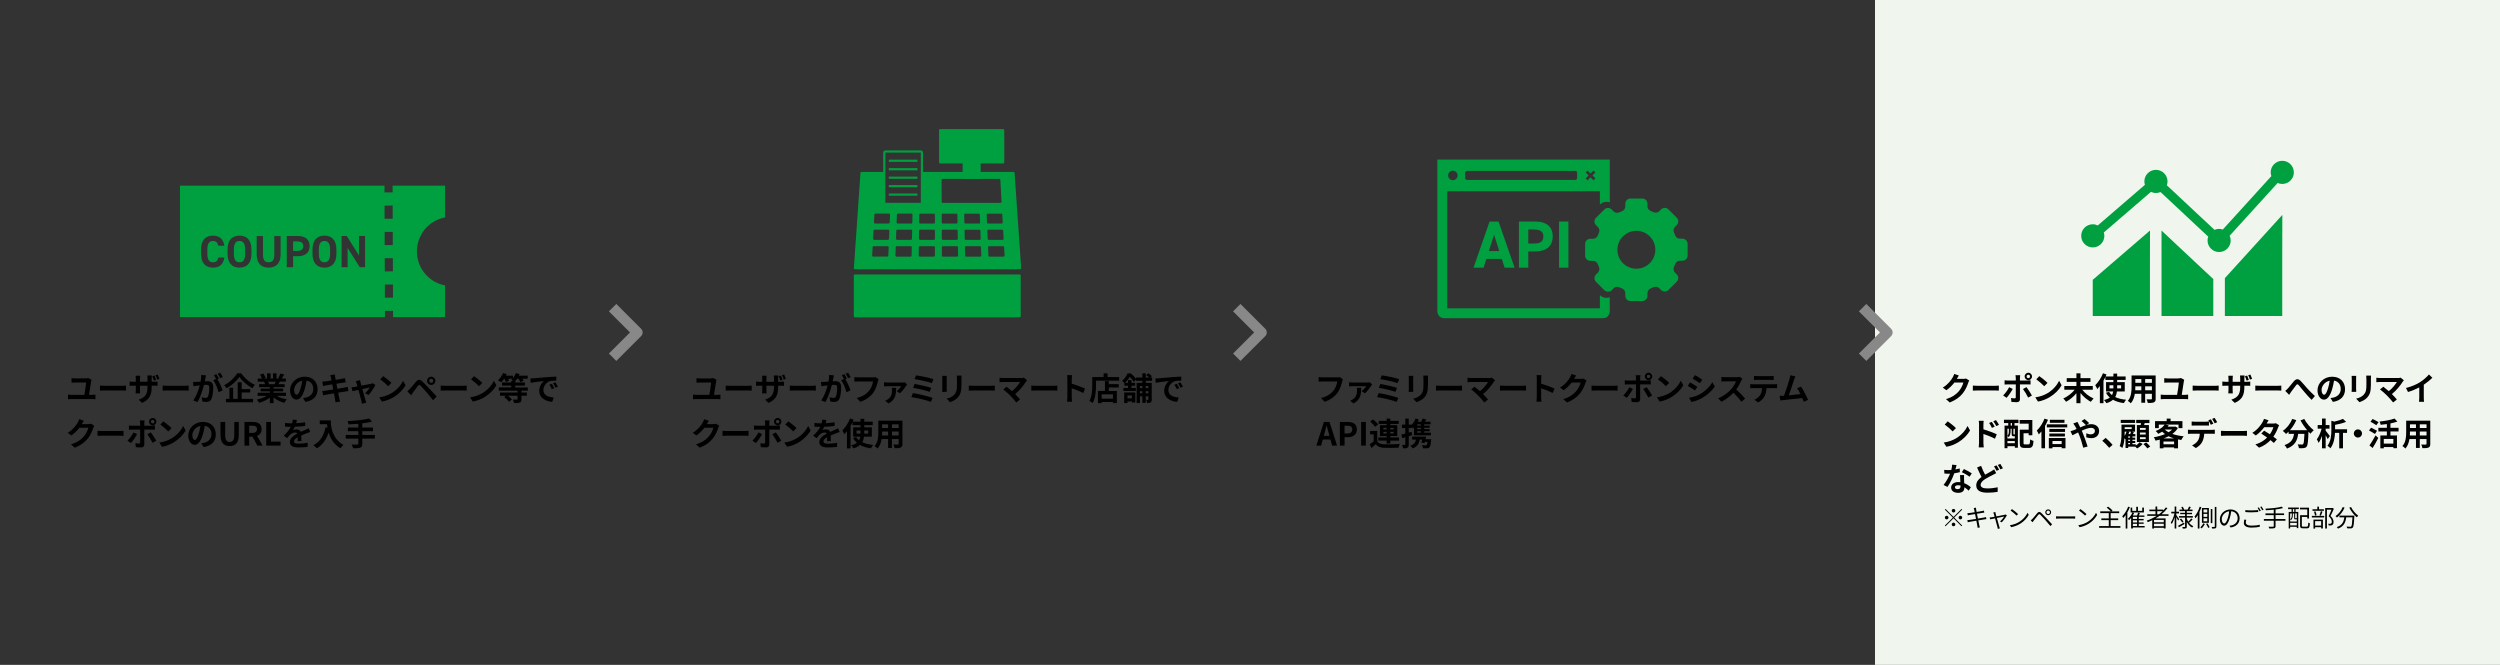 <?xml version="1.0" encoding="UTF-8"?><svg xmlns="http://www.w3.org/2000/svg" viewBox="0 0 1880 500"><rect x="0" y="0" width="1880" height="500" fill="#333333" stroke="none"/><defs><style>.cls-1{fill:none;}.cls-2{fill:#f0f6ed;}.cls-3{fill:#00a040;}.cls-4{fill:#888;}</style></defs><g id="_地"><rect id="_長方形_198" class="cls-1" x="0" width="1880" height="497.6"/></g><g id="_パス"><path class="cls-3" d="M334.68,163.45v-23.84h-39.45l.02,5.08-6.1,.02-.02-5.08h4.04s-157.84-.01-157.84-.01v98.87h154.15l-.02-4.71,6.1-.02,.02,4.73h39.11v-23.84c-12.28-2.34-21.17-13.08-21.18-25.59,0-12.51,8.89-23.25,21.18-25.59Zm-45.5-8.85l6.1-.02,.03,9.9-6.1,.02-.03-9.9Zm.07,19.79l6.1-.02,.03,9.9-6.1,.02-.03-9.9Zm.07,19.79l6.1-.02,.04,9.9-6.1,.02-.04-9.9Zm.1,29.69l-.03-9.9,6.1-.02,.03,9.9-6.1,.02Zm-125.24-39.1c-.44-2.21-1.73-3.57-4.05-3.57-2.75,0-4.21,1.87-4.21,6.36v3.33c0,4.35,1.46,6.36,4.21,6.36,2.38,0,3.54-1.19,4.05-3.57h4.52c-.78,5.27-3.74,7.58-8.57,7.58-5.27,0-8.97-3.2-8.97-10.37v-3.33c0-7.24,3.71-10.37,8.97-10.37,4.66,0,7.82,2.45,8.6,7.58h-4.56Zm15.91,16.49c-5.27,0-8.97-3.2-8.97-10.37v-3.33c0-7.24,3.71-10.37,8.97-10.37s9.01,3.13,9.01,10.37v3.33c0,7.17-3.71,10.37-9.01,10.37Zm-4.21-10.37c0,4.49,1.46,6.36,4.21,6.36s4.25-1.87,4.25-6.36v-3.33c0-4.49-1.5-6.36-4.25-6.36s-4.21,1.87-4.21,6.36v3.33Zm35.15-13.4v13.94c0,6.94-3.81,9.83-9.01,9.83s-9.01-2.89-9.01-9.79v-13.97h4.76v13.97c0,4.01,1.33,5.78,4.25,5.78s4.25-1.77,4.25-5.78v-13.97h4.76Zm9.38,15.2v8.26h-4.76v-23.46h8.4c5.41,0,8.77,2.48,8.77,7.51s-3.33,7.68-8.77,7.68h-3.64Zm2.96-4.01c3.3,0,4.69-1.16,4.69-3.67,0-2.24-1.39-3.47-4.69-3.47h-2.96v7.14h2.96Zm20.6,12.58c-5.27,0-8.98-3.2-8.98-10.37v-3.33c0-7.24,3.71-10.37,8.98-10.37s9.01,3.13,9.01,10.37v3.33c0,7.17-3.71,10.37-9.01,10.37Zm-4.22-10.37c0,4.49,1.46,6.36,4.22,6.36s4.25-1.87,4.25-6.36v-3.33c0-4.49-1.5-6.36-4.25-6.36s-4.22,1.87-4.22,6.36v3.33Zm34.78-13.4v23.46h-3.98l-9.15-14.52v14.52h-4.52v-23.46h3.94l9.18,14.72v-14.72h4.52Z"/><rect class="cls-2" x="1410" width="470" height="500"/><g><path class="cls-3" d="M1677.46,180.83c0-1.26-.28-2.46-.76-3.55l36.07-39.67c1.07,.47,2.25,.73,3.5,.73,4.81,0,8.71-3.9,8.71-8.71s-3.9-8.71-8.71-8.71-8.71,3.87-8.71,8.71c0,.98,.2,1.92,.5,2.81l-36.52,40.17c-.87-.3-1.79-.49-2.77-.49-1.23,0-2.4,.26-3.46,.72l-35.86-33.52c.32-.91,.53-1.88,.53-2.89,0-4.81-3.9-8.71-8.71-8.71s-8.71,3.9-8.71,8.71c0,.89,.17,1.74,.42,2.56l-35.44,30.53c-1.14-.55-2.42-.87-3.77-.87-4.81,0-8.71,3.9-8.71,8.71s3.9,8.71,8.71,8.71,8.71-3.9,8.71-8.71c0-.88-.16-1.73-.41-2.54l35.45-30.54c1.14,.55,2.41,.86,3.76,.86,1.22,0,2.38-.26,3.44-.71l35.87,33.53c-.31,.91-.51,1.87-.51,2.87,0,4.81,3.9,8.71,8.71,8.71,4.8,0,8.71-3.9,8.71-8.71Z"/><polygon class="cls-3" points="1616.76 173.5 1616.76 173.38 1573.74 210.43 1573.74 237.46 1573.74 237.54 1573.74 237.54 1573.74 237.63 1616.76 237.63 1616.76 198.85 1616.81 173.45 1616.76 173.5"/><polygon class="cls-3" points="1625.55 173.45 1625.55 173.53 1625.46 173.45 1625.46 237.35 1625.46 237.54 1625.46 237.54 1625.46 237.63 1664.4 237.63 1664.4 209.84 1641.26 188.21 1625.55 173.45"/><polygon class="cls-3" points="1716.25 193.79 1716.32 161.74 1716.25 161.81 1716.25 161.68 1673.1 209.15 1673.1 237.63 1716.25 237.63 1716.25 193.79"/></g><g><path class="cls-4" d="M1403.46,271.42l-5.56-5.56,15.86-15.86-15.86-15.86,5.56-5.56,18.64,18.64c.74,.74,1.15,1.74,1.15,2.78,0,1.04-.41,2.04-1.15,2.78l-18.64,18.64Z"/><path class="cls-4" d="M932.83,271.42l-5.56-5.56,15.86-15.86-15.86-15.86,5.56-5.56,18.64,18.64c.74,.74,1.15,1.74,1.15,2.78s-.41,2.04-1.15,2.78l-18.64,18.64Z"/><path class="cls-4" d="M463.46,271.42l-5.56-5.56,15.86-15.86-15.86-15.86,5.56-5.56,18.64,18.64c.74,.74,1.15,1.74,1.15,2.78s-.41,2.04-1.15,2.78l-18.64,18.64Z"/></g><g><rect class="cls-3" x="642.06" y="206.4" width="125.52" height="32.24" rx=".82" ry=".82"/><rect class="cls-3" x="706.18" y="97.12" width="49.02" height="25.79" rx=".82" ry=".82"/><rect class="cls-3" x="723.91" y="117.54" width="13.56" height="16.95" rx=".71" ry=".71"/><path class="cls-3" d="M762.98,130.01c-.03-.41-.41-.73-.86-.73h-68.83v23.22c0,.45-.37,.82-.82,.82h-26.65c-.45,0-.82-.37-.82-.82v-23.22h-17.06c-.46,0-.83,.32-.86,.73l-4.96,71.65c-.03,.45,.36,.83,.86,.83h124.09c.5,0,.89-.38,.86-.83l-4.96-71.65Zm-94.94,62.22c-.02,.42-.4,.75-.86,.75h-10.45c-.49,0-.89-.37-.86-.82l.34-6.3c.02-.42,.4-.74,.86-.74h10.36c.49,0,.88,.37,.86,.81l-.26,6.3Zm.52-12.62c-.02,.42-.4,.75-.86,.75h-10.28c-.49,0-.89-.37-.86-.82l.33-6.09c.02-.42,.4-.74,.86-.74h10.19c.49,0,.88,.37,.86,.81l-.25,6.09Zm.51-12.27c-.02,.42-.4,.75-.86,.75h-10.11c-.49,0-.89-.37-.86-.82l.32-5.88c.02-.42,.4-.74,.86-.74h10.03c.49,0,.88,.37,.86,.81l-.24,5.88Zm16.47,24.88c0,.43-.39,.77-.86,.77h-10.45c-.49,0-.88-.37-.86-.81l.22-6.3c.01-.42,.4-.76,.86-.76h10.36c.48,0,.87,.36,.86,.8l-.14,6.3Zm.27-12.62c0,.43-.39,.77-.86,.77h-10.28c-.49,0-.88-.37-.86-.81l.21-6.09c.01-.42,.4-.76,.86-.76h10.19c.48,0,.87,.36,.86,.8l-.13,6.09Zm.27-12.27c0,.43-.39,.77-.86,.77h-10.11c-.49,0-.88-.37-.86-.81l.21-5.88c.01-.42,.4-.76,.86-.76h10.03c.48,0,.87,.36,.86,.8l-.13,5.88Zm16.95,24.88c0,.43-.39,.78-.86,.78h-10.45c-.48,0-.87-.36-.86-.79l.1-6.3c0-.43,.39-.77,.86-.77h10.36c.48,0,.86,.35,.86,.79v6.3Zm.01-12.62c0,.43-.39,.78-.86,.78h-10.28c-.48,0-.87-.36-.86-.79l.1-6.09c0-.43,.39-.77,.86-.77h10.19c.48,0,.86,.35,.86,.79v6.09Zm.01-12.27c0,.43-.39,.78-.86,.78h-10.11c-.48,0-.87-.36-.86-.79l.09-5.88c0-.43,.39-.77,.86-.77h10.03c.48,0,.86,.35,.86,.79v5.88Zm5.04-32.02c0-.43,.38-.79,.86-.79h42.44c.46,0,.84,.33,.86,.74l.92,16.47c.03,.45-.37,.82-.86,.82h-43.31c-.48,0-.86-.35-.86-.78l-.06-16.47Zm.1,26.14c0-.43,.38-.79,.86-.79h10.03c.47,0,.85,.34,.86,.77l.1,5.88c0,.44-.38,.8-.86,.8h-10.11c-.47,0-.86-.35-.86-.78l-.02-5.88Zm.04,12.07c0-.43,.38-.79,.86-.79h10.19c.47,0,.85,.34,.86,.77l.1,6.09c0,.44-.38,.8-.86,.8h-10.28c-.47,0-.86-.35-.86-.78l-.02-6.09Zm11.38,19.49h-10.45c-.48,0-.86-.35-.86-.78l-.02-6.3c0-.43,.38-.79,.86-.79h10.36c.47,0,.85,.34,.86,.77l.11,6.3c0,.44-.38,.8-.86,.8Zm5.47-31.54c-.01-.44,.38-.8,.86-.8h10.03c.46,0,.85,.34,.86,.76l.22,5.88c.02,.44-.37,.81-.86,.81h-10.11c-.47,0-.85-.34-.86-.77l-.14-5.88Zm.28,12.07c-.01-.44,.38-.8,.86-.8h10.19c.46,0,.85,.34,.86,.76l.22,6.09c.02,.44-.37,.81-.86,.81h-10.28c-.47,0-.85-.34-.86-.77l-.14-6.09Zm11.74,19.48h-10.45c-.47,0-.85-.34-.86-.77l-.15-6.3c-.01-.44,.38-.8,.86-.8h10.36c.46,0,.85,.34,.86,.76l.23,6.3c.02,.44-.37,.81-.86,.81Zm4.87-31.53c-.02-.44,.37-.81,.86-.81h10.03c.46,0,.84,.33,.86,.74l.33,5.88c.03,.45-.37,.82-.86,.82h-10.11c-.46,0-.84-.33-.86-.75l-.25-5.88Zm.77,18.15l-.26-6.09c-.02-.44,.37-.81,.86-.81h10.19c.46,0,.84,.33,.86,.74l.34,6.09c.03,.45-.37,.82-.86,.82h-10.28c-.46,0-.84-.33-.86-.75Zm11.85,13.38h-10.45c-.46,0-.84-.33-.86-.75l-.27-6.3c-.02-.44,.37-.81,.86-.81h10.36c.46,0,.84,.33,.86,.74l.35,6.3c.03,.45-.37,.82-.86,.82Z"/><path class="cls-3" d="M692.47,113.11h-26.65c-.91,0-1.64,.74-1.64,1.64v37.74c0,.91,.74,1.64,1.64,1.64h26.65c.91,0,1.64-.74,1.64-1.64v-37.74c0-.91-.74-1.64-1.64-1.64Zm0,39.38h-26.65s0-37.74,0-37.74h26.65s0,37.74,0,37.74Z"/><rect class="cls-3" x="668.38" y="120.07" width="21.53" height="1.64"/><rect class="cls-3" x="668.38" y="126.44" width="21.53" height="1.64"/><rect class="cls-3" x="668.38" y="132.8" width="21.53" height="1.64"/><rect class="cls-3" x="668.38" y="139.16" width="21.53" height="1.64"/><rect class="cls-3" x="668.38" y="145.53" width="21.53" height="1.64"/></g><g><path class="cls-3" d="M1265.21,179.5h-1.87c-1.6,.01-3.04-.99-3.59-2.49-.3-.74-.59-1.45-.92-2.16-.66-1.47-.34-3.19,.8-4.33l1.3-1.3c1.51-1.52,1.51-3.97,0-5.48l-6.28-6.29c-1.52-1.51-3.97-1.51-5.48,0l-1.33,1.36c-1.15,1.12-2.86,1.43-4.33,.77-.7-.33-1.41-.63-2.13-.89-1.46-.54-2.45-1.91-2.49-3.47v-1.93c.07-2.14-1.62-3.93-3.76-4-.04,0-.08,0-.12,0h-8.89c-2.14,0-3.88,1.74-3.88,3.88v2.05c0,1.61-.99,3.05-2.49,3.62-.71,.25-1.4,.54-2.08,.86-1.46,.65-3.18,.35-4.33-.77l-1.39-1.42c-1.52-1.51-3.97-1.51-5.48,0l-6.29,6.29c-1.51,1.52-1.51,3.97,0,5.48l1.45,1.45c1.12,1.13,1.43,2.84,.77,4.3-.3,.68-.59,1.36-.83,2.05-.57,1.5-2.01,2.5-3.62,2.49h-2.05c-2.12,0-3.85,1.7-3.88,3.82v8.89c0,2.15,1.74,3.88,3.88,3.88h2.05c1.61,0,3.05,.99,3.62,2.49,.24,.68,.53,1.36,.83,2.05,.66,1.45,.35,3.16-.77,4.3l-1.45,1.45c-1.51,1.52-1.51,3.97,0,5.48l6.29,6.29c1.52,1.51,3.97,1.51,5.48,0l1.39-1.42c1.15-1.12,2.86-1.43,4.33-.77,.68,.32,1.37,.61,2.08,.86,1.48,.56,2.47,1.97,2.49,3.56v1.99c-.03,2.14,1.68,3.91,3.82,3.94,.02,0,.04,0,.06,0h8.89c2.14,0,3.88-1.74,3.88-3.88v-2.05c0-1.6,.99-3.04,2.49-3.59,.73-.26,1.44-.56,2.13-.89,1.46-.65,3.18-.35,4.33,.77l1.33,1.36c1.52,1.51,3.97,1.51,5.48,0l6.28-6.29c1.51-1.52,1.51-3.97,0-5.48l-1.3-1.3c-1.15-1.13-1.46-2.86-.8-4.33,.33-.71,.62-1.42,.92-2.16,.55-1.5,1.99-2.5,3.59-2.49h1.87c2.1,0,3.82-1.67,3.88-3.77v-8.89c0-2.15-1.74-3.88-3.88-3.88Zm-34.66,22.59c-7.88,0-14.26-6.38-14.26-14.26s6.38-14.26,14.26-14.26,14.26,6.38,14.26,14.26-6.38,14.26-14.26,14.26Z"/><g><path class="cls-3" d="M1108.09,201.3l12.07-34.7h6.74l12.07,34.7h-7.49l-2.11-6.59h-11.62l-2.11,6.59h-7.54Zm11.52-12.52h7.85l-3.92-12.22-3.92,12.22Z"/><path class="cls-3" d="M1149.28,189.08v12.22h-7.04v-34.7h12.42c8,0,12.98,3.67,12.98,11.11s-4.93,11.37-12.98,11.37h-5.38Zm4.38-5.94c4.88,0,6.94-1.71,6.94-5.43,0-3.32-2.06-5.13-6.94-5.13h-4.38v10.56h4.38Z"/><path class="cls-3" d="M1179.45,201.3h-7.04v-34.7h7.04v34.7Z"/></g><path class="cls-3" d="M1203.12,221.93v9.93h-114.78v-88.04h114.78s0,9.99,0,9.99c2.01-1.99,4.93-2.52,7.43-1.6v-32.21s-129.65,0-129.65,0v114.19c0,1.37,.53,2.65,1.5,3.62,.97,.96,2.25,1.49,3.61,1.49h119.44c.45,0,.89-.06,1.31-.17,2.17-.58,3.78-2.58,3.78-4.94v-10.65c-2.51,.92-5.43,.39-7.43-1.6Zm-8.51-89.98l.03-.03-2.23-2.21h0s1.47-1.46,1.47-1.46l2.21,2.22,2.22-2.22,1.47,1.45-2.22,2.21,2.22,2.23-1.47,1.45-2.22-2.21-2.21,2.21-1.47-1.45,2.19-2.19h.01Zm-92.8-2.12c0-.71,.57-1.28,1.28-1.28h81.58c.71,0,1.28,.57,1.28,1.28v4.18c0,.7-.57,1.28-1.28,1.28h-81.58c-.71,0-1.28-.57-1.28-1.28v-4.18Zm-9.24-1.47c1.99,0,3.57,1.59,3.57,3.57,0,1.97-1.58,3.57-3.57,3.57-1.97,0-3.55-1.6-3.55-3.57,0-1.99,1.59-3.57,3.55-3.57Z"/></g></g><g id="_文字"><g><path d="M68.55,286.59c-.29,2.18-1.15,7.66-1.61,10.35h2.59c.84,0,1.61-.12,2.23-.19v3.48c-.67-.1-1.68-.12-2.23-.12h-16.01c-.72,0-1.56,.05-2.38,.12v-3.48c.77,.12,1.63,.19,2.38,.19h9.91c.46-2.62,1.3-7.71,1.34-9.27h-8.28c-.96,0-1.85,.02-2.71,.1v-3.38c.77,.1,1.87,.19,2.69,.19h7.58c.62,0,1.82-.14,2.23-.31l2.5,1.25c-.1,.34-.22,.89-.24,1.08Z"/><path d="M79.03,290.12h12.89c1.13,0,2.18-.1,2.81-.14v3.77c-.58-.02-1.8-.12-2.81-.12h-12.89c-1.37,0-2.98,.05-3.86,.12v-3.77c.86,.07,2.62,.14,3.86,.14Z"/><path d="M106.83,302.98l-2.57-2.42c4.63-1.63,6.67-3.7,6.67-9.6v-.91h-5.69v3.26c0,1.08,.07,2.04,.1,2.52h-3.36c.07-.48,.14-1.44,.14-2.52v-3.26h-2.04c-1.2,0-2.06,.07-2.59,.1v-3.26c.43,.07,1.39,.21,2.59,.21h2.04v-2.38c0-.7-.07-1.42-.14-2.16h3.41c-.05,.46-.14,1.22-.14,2.18v2.35h5.69v-2.52c0-.96-.07-1.75-.14-2.23h3.43c-.07,.5-.17,1.27-.17,2.23v2.52h1.78c1.27,0,1.99-.05,2.64-.17v3.19c-.53-.05-1.37-.07-2.62-.07h-1.8v.79c0,5.95-1.42,9.58-7.22,12.15Zm10.56-17.28l-1.66,.53c-.34-1.01-.77-2.33-1.22-3.29l1.61-.53c.46,.96,1.01,2.35,1.27,3.29Zm2.52-.79l-1.66,.53c-.34-1.03-.79-2.33-1.3-3.26l1.63-.53c.46,.96,1.01,2.35,1.32,3.26Z"/><path d="M126.16,290.12h12.89c1.13,0,2.18-.1,2.81-.14v3.77c-.58-.02-1.8-.12-2.81-.12h-12.89c-1.37,0-2.98,.05-3.86,.12v-3.77c.86,.07,2.62,.14,3.86,.14Z"/><path d="M154.49,284.28c-.14,.72-.34,1.61-.5,2.47,.82-.05,1.51-.1,2.02-.1,2.54,0,4.34,1.13,4.34,4.58,0,2.83-.34,6.72-1.37,8.81-.79,1.68-2.11,2.21-3.94,2.21-.91,0-2.06-.17-2.88-.34l-.5-3.17c.91,.26,2.3,.5,2.93,.5,.82,0,1.42-.24,1.8-1.03,.65-1.37,.98-4.27,.98-6.65,0-1.92-.84-2.18-2.33-2.18-.38,0-.98,.05-1.68,.1-.91,3.65-2.69,9.34-4.9,12.87l-3.12-1.25c2.33-3.14,3.98-7.99,4.87-11.28-.86,.1-1.63,.19-2.06,.24-.7,.12-1.94,.29-2.69,.41l-.29-3.26c.89,.07,1.68,.02,2.57,0,.74-.02,1.87-.1,3.1-.22,.34-1.8,.55-3.55,.5-5.06l3.58,.36c-.14,.62-.31,1.39-.43,1.99Zm10.18,.38l-1.18,.5c1.44,2.23,3.24,6.24,3.91,8.38l-3.05,1.39c-.62-2.66-2.33-6.89-4.03-9l2.16-.94c-.48-.91-1.08-2.06-1.63-2.83l1.9-.79c.6,.89,1.46,2.4,1.92,3.29Zm2.86-1.1l-1.9,.82c-.5-.98-1.27-2.4-1.94-3.31l1.92-.77c.62,.91,1.51,2.42,1.92,3.26Z"/><path d="M181.33,280.66c2.59,3.79,6.53,7.06,10.37,8.71-.72,.74-1.37,1.68-1.92,2.57-3.72-2.06-7.73-5.52-9.79-8.47-1.94,2.93-5.64,6.26-9.6,8.5-.36-.65-1.18-1.7-1.8-2.3,4.15-2.14,8.02-5.95,9.82-9h2.93Zm.41,19.27h8.59v2.59h-20.43v-2.59h2.62v-8.33h2.81v8.33h3.41v-12.46h3v5.14h6.43v2.52h-6.43v4.8Z"/><path d="M208.11,297.7c2.04,1.25,4.82,2.18,7.61,2.62-.65,.62-1.49,1.82-1.92,2.59-2.95-.74-5.86-2.18-8.06-4.06v4.32h-2.81v-4.18c-2.23,1.75-5.18,3.14-8.04,3.89-.41-.7-1.22-1.8-1.82-2.38,2.69-.55,5.52-1.56,7.58-2.81h-6.89v-2.35h9.17v-1.06h-6.91v-2.06h6.91v-1.08h-8.11v-2.23h4.56c-.19-.6-.5-1.32-.82-1.87l.29-.05h-5.02v-2.33h3.22c-.34-.91-.96-2.06-1.49-2.98l2.45-.84c.7,1.03,1.49,2.45,1.82,3.38l-1.18,.43h2.18v-3.91h2.66v3.91h1.78v-3.91h2.69v3.91h2.14l-.86-.26c.58-.98,1.18-2.42,1.51-3.48l3,.72c-.67,1.1-1.32,2.18-1.87,3.02h3.12v2.33h-4.51c-.38,.7-.77,1.34-1.13,1.92h4.7v2.23h-8.33v1.08h7.2v2.06h-7.2v1.06h9.34v2.35h-6.96Zm-6.53-10.71c.34,.62,.65,1.34,.82,1.85l-.41,.07h4.49c.29-.58,.58-1.27,.84-1.92h-5.74Z"/><path d="M229.69,302.21l-1.8-2.86c.91-.1,1.58-.24,2.23-.38,3.07-.72,5.47-2.93,5.47-6.43,0-3.31-1.8-5.79-5.04-6.34-.34,2.04-.74,4.25-1.44,6.5-1.44,4.85-3.5,7.82-6.12,7.82s-4.87-2.93-4.87-6.98c0-5.54,4.8-10.27,11.02-10.27s9.7,4.13,9.7,9.36-3.1,8.64-9.15,9.58Zm-6.6-5.38c1.01,0,1.94-1.51,2.93-4.75,.55-1.78,1.01-3.82,1.27-5.81-3.96,.82-6.1,4.32-6.1,6.96,0,2.42,.96,3.6,1.9,3.6Z"/><path d="M248.4,282.12l3.38-.55c.07,.48,.14,1.29,.26,1.87,.05,.34,.19,1.13,.38,2.21,2.04-.34,3.86-.62,4.73-.79,.77-.14,1.68-.34,2.26-.5l.58,3.14c-.53,.05-1.49,.19-2.21,.29-.98,.17-2.81,.46-4.8,.77,.24,1.2,.48,2.52,.74,3.84,2.16-.36,4.13-.7,5.21-.91,.94-.19,1.82-.38,2.45-.58l.65,3.17c-.65,.05-1.63,.22-2.54,.36-1.15,.19-3.1,.5-5.21,.84,.38,1.97,.72,3.58,.86,4.32,.17,.72,.41,1.58,.62,2.35l-3.46,.62c-.12-.89-.19-1.73-.34-2.42-.12-.7-.43-2.35-.82-4.37-2.45,.41-4.7,.79-5.74,.98-1.03,.19-1.85,.36-2.4,.5l-.67-3.22c.65-.02,1.73-.17,2.5-.26,1.1-.14,3.34-.5,5.76-.89-.24-1.3-.5-2.64-.72-3.86-2.11,.34-3.96,.65-4.7,.77-.77,.17-1.39,.29-2.21,.5l-.65-3.31c.77-.02,1.49-.07,2.23-.17,.84-.1,2.69-.36,4.75-.7-.19-1.01-.36-1.8-.43-2.19-.14-.7-.31-1.25-.48-1.82Z"/><path d="M271.14,287.67c.17,.58,.38,1.39,.65,2.33,3.05-.58,6.41-1.22,7.34-1.44,.43-.07,.89-.22,1.22-.38l1.92,1.37c-1.01,2.11-3.43,5.71-5.11,7.51l-2.64-1.32c1.22-1.1,2.9-3.14,3.55-4.32-.58,.1-2.98,.6-5.57,1.13,.91,3.31,1.94,7.01,2.3,8.26,.14,.41,.46,1.49,.65,1.97l-3.26,.82c-.07-.65-.24-1.44-.43-2.11-.36-1.29-1.34-5.04-2.21-8.3-2.02,.43-3.77,.79-4.49,.96l-.74-2.88c.77-.07,1.42-.14,2.21-.29,.34-.05,1.2-.19,2.3-.41-.24-.94-.46-1.71-.62-2.23-.17-.62-.41-1.2-.67-1.7l3.22-.77c.1,.55,.24,1.2,.38,1.82Z"/><path d="M294.38,295.69c4.1-2.42,7.22-6.1,8.74-9.34l1.87,3.38c-1.82,3.24-5.02,6.55-8.88,8.88-2.42,1.46-5.52,2.81-8.9,3.38l-2.02-3.17c3.74-.53,6.86-1.75,9.19-3.14Zm0-7.75l-2.45,2.5c-1.25-1.34-4.25-3.96-6-5.18l2.26-2.4c1.68,1.13,4.8,3.62,6.19,5.09Z"/><path d="M308.24,292.42c1.08-1.1,2.95-3.46,4.61-5.42,1.42-1.68,2.83-1.94,4.7-.19,1.61,1.51,3.46,3.43,4.9,4.99,1.61,1.7,4.06,4.37,5.9,6.34l-2.64,2.83c-1.61-1.99-3.65-4.46-5.06-6.12-1.39-1.66-3.53-3.98-4.39-4.87-.77-.77-1.27-.72-1.97,.14-.94,1.2-2.64,3.58-3.6,4.87-.55,.77-1.13,1.61-1.56,2.23l-2.88-2.98c.72-.58,1.25-1.1,1.99-1.82Zm16.03-9.15c1.73,0,3.12,1.39,3.12,3.12s-1.39,3.1-3.12,3.1-3.1-1.37-3.1-3.1,1.37-3.12,3.1-3.12Zm0,4.63c.84,0,1.54-.67,1.54-1.51s-.7-1.54-1.54-1.54-1.51,.7-1.51,1.54,.67,1.51,1.51,1.51Z"/><path d="M335.25,290.12h12.89c1.13,0,2.18-.1,2.81-.14v3.77c-.58-.02-1.8-.12-2.81-.12h-12.89c-1.37,0-2.98,.05-3.86,.12v-3.77c.86,.07,2.62,.14,3.86,.14Z"/><path d="M362.69,295.69c4.1-2.42,7.22-6.1,8.74-9.34l1.87,3.38c-1.82,3.24-5.02,6.55-8.88,8.88-2.42,1.46-5.52,2.81-8.9,3.38l-2.02-3.17c3.74-.53,6.86-1.75,9.19-3.14Zm0-7.75l-2.45,2.5c-1.25-1.34-4.25-3.96-6-5.18l2.26-2.4c1.68,1.13,4.8,3.62,6.19,5.09Z"/><path d="M392.15,293.76v1.44h4.06v2.4h-4.06v2.59c0,1.42-.29,2.09-1.32,2.52-1.01,.41-2.38,.43-4.15,.43-.17-.82-.65-1.92-1.03-2.66,1.22,.05,2.66,.05,3.05,.05s.5-.1,.5-.38v-2.54h-7.13c1.15,.86,2.3,1.94,2.9,2.78l-2.21,1.78c-.67-1.08-2.23-2.57-3.62-3.6l1.27-.96h-4.42v-2.4h13.2v-1.44h-14.11v-2.42h9.38v-1.37h-6.96v-2.35h6.96v-1.15h1.44c-.5-.31-1.03-.65-1.39-.84,.31-.24,.6-.53,.86-.82h-3.22c.31,.55,.58,1.1,.72,1.51l-2.45,1.01c-.17-.67-.65-1.66-1.1-2.52h-.24c-.72,1.06-1.51,1.99-2.23,2.74-.55-.46-1.73-1.25-2.38-1.58,1.56-1.3,2.98-3.36,3.82-5.4l2.74,.72c-.17,.41-.36,.79-.58,1.2h5.26v1.94c.96-1.1,1.75-2.5,2.23-3.86l2.74,.7c-.12,.38-.31,.82-.5,1.22h6.62v2.33h-3.98c.38,.55,.72,1.1,.91,1.51l-2.45,1.03c-.26-.67-.86-1.68-1.49-2.54h-.94c-.46,.7-.91,1.32-1.42,1.85v.96h7.27v2.35h-7.27v1.37h9.48v2.42h-4.78Z"/><path d="M401.16,284.5c2.02-.17,5.98-.53,10.37-.89,2.47-.21,5.09-.36,6.79-.43l.02,3.07c-1.3,.02-3.36,.02-4.63,.34-2.9,.77-5.09,3.87-5.09,6.72,0,3.96,3.7,5.38,7.78,5.59l-1.13,3.29c-5.04-.34-9.79-3.02-9.79-8.23,0-3.46,1.94-6.19,3.58-7.42-2.26,.24-7.15,.77-9.94,1.37l-.31-3.29c.96-.02,1.9-.07,2.35-.12Zm15.67,7.37l-1.82,.82c-.6-1.32-1.1-2.26-1.87-3.34l1.78-.74c.6,.86,1.46,2.33,1.92,3.26Zm2.78-1.18l-1.8,.86c-.65-1.3-1.2-2.18-1.97-3.24l1.75-.82c.6,.84,1.51,2.26,2.02,3.19Z"/><path d="M61.59,318.81s-.05,.07-.07,.12h4.82c.74,0,1.54-.12,2.09-.29l2.45,1.51c-.26,.46-.6,1.13-.79,1.73-.65,2.14-2.02,5.33-4.18,8.02-2.28,2.79-5.18,4.99-9.7,6.77l-2.83-2.54c4.92-1.46,7.58-3.55,9.67-5.93,1.63-1.87,3.02-4.75,3.41-6.55h-6.74c-1.61,2.09-3.7,4.2-6.05,5.81l-2.69-1.99c4.2-2.57,6.29-5.67,7.49-7.73,.36-.6,.86-1.71,1.08-2.52l3.5,1.15c-.55,.84-1.18,1.92-1.46,2.45Z"/><path d="M77.19,324.12h12.89c1.13,0,2.18-.1,2.81-.14v3.77c-.58-.02-1.8-.12-2.81-.12h-12.89c-1.37,0-2.98,.05-3.86,.12v-3.77c.86,.07,2.62,.14,3.86,.14Z"/><path d="M98.46,333.17l-2.59-1.78c1.61-1.54,3.53-4.18,4.51-6.19l2.71,1.27c-1.1,2.14-3.31,5.28-4.63,6.7Zm10.06-14.93v1.92h5.59c.67,0,1.73-.07,2.38-.17v3.14c-.77-.05-1.7-.07-2.35-.07h-5.62v11.16c0,1.39-.79,2.26-2.5,2.26-1.3,0-2.69-.07-3.91-.22l-.29-2.98c1.03,.19,2.09,.29,2.66,.29,.62,0,.86-.24,.89-.86,.02-.89,.02-8.5,.02-9.62v-.02h-6.1c-.72,0-1.66,.02-2.33,.1v-3.19c.72,.1,1.56,.19,2.33,.19h6.1v-1.92c0-.62-.12-1.68-.22-2.09h3.55c-.05,.34-.22,1.49-.22,2.09Zm9,13.2l-2.83,1.54c-1.03-2.06-2.74-4.97-3.89-6.43l2.62-1.42c1.22,1.54,3.14,4.56,4.1,6.31Zm-2.69-17.14c1.54,0,2.76,1.25,2.76,2.78s-1.22,2.78-2.76,2.78-2.78-1.25-2.78-2.78,1.25-2.78,2.78-2.78Zm0,4.08c.72,0,1.3-.58,1.3-1.3s-.58-1.3-1.3-1.3-1.32,.58-1.32,1.3,.6,1.3,1.32,1.3Z"/><path d="M129.01,329.69c4.1-2.42,7.22-6.1,8.74-9.34l1.87,3.38c-1.82,3.24-5.02,6.55-8.88,8.88-2.42,1.46-5.52,2.81-8.9,3.38l-2.02-3.17c3.74-.53,6.86-1.75,9.19-3.14Zm0-7.75l-2.45,2.5c-1.25-1.34-4.25-3.96-6-5.18l2.26-2.4c1.68,1.13,4.8,3.62,6.19,5.09Z"/><path d="M153.13,336.21l-1.8-2.86c.91-.1,1.58-.24,2.23-.38,3.07-.72,5.47-2.93,5.47-6.43,0-3.31-1.8-5.79-5.04-6.34-.34,2.04-.74,4.25-1.44,6.5-1.44,4.85-3.5,7.82-6.12,7.82s-4.87-2.93-4.87-6.98c0-5.54,4.8-10.27,11.02-10.27s9.7,4.13,9.7,9.36-3.1,8.64-9.15,9.58Zm-6.6-5.38c1.01,0,1.94-1.51,2.93-4.75,.55-1.78,1.01-3.82,1.27-5.81-3.96,.82-6.1,4.32-6.1,6.96,0,2.42,.96,3.6,1.9,3.6Z"/><path d="M165.8,327.09v-9.79h3.55v10.1c0,3.7,1.3,4.95,3.36,4.95s3.46-1.25,3.46-4.95v-10.1h3.41v9.79c0,5.9-2.52,8.33-6.86,8.33s-6.91-2.42-6.91-8.33Z"/><path d="M183.85,317.3h6.19c3.72,0,6.67,1.32,6.67,5.4,0,2.67-1.34,4.32-3.38,5.11l4.15,7.27h-3.96l-3.65-6.72h-2.47v6.72h-3.55v-17.79Zm5.86,8.26c2.28,0,3.55-.96,3.55-2.86s-1.27-2.57-3.55-2.57h-2.3v5.42h2.3Z"/><path d="M200.22,317.3h3.55v14.81h7.22v2.98h-10.78v-17.79Z"/><path d="M222.73,318.24c2.28-.12,4.68-.34,6.79-.7l-.02,2.78c-2.28,.34-5.23,.53-7.82,.6-.41,.89-.89,1.75-1.37,2.45,.62-.29,1.92-.48,2.71-.48,1.46,0,2.66,.62,3.19,1.85,1.25-.58,2.26-.98,3.24-1.42,.94-.41,1.78-.79,2.66-1.25l1.2,2.78c-.77,.22-2.04,.7-2.86,1.01-1.08,.43-2.45,.96-3.91,1.63,.02,1.34,.07,3.12,.1,4.22h-2.88c.07-.72,.1-1.87,.12-2.93-1.8,1.03-2.76,1.97-2.76,3.17,0,1.32,1.13,1.68,3.48,1.68,2.04,0,4.7-.26,6.82-.67l-.1,3.1c-1.58,.22-4.54,.41-6.79,.41-3.77,0-6.55-.91-6.55-4.01s2.88-4.99,5.62-6.41c-.36-.6-1.01-.82-1.68-.82-1.34,0-2.83,.77-3.74,1.66-.72,.72-1.42,1.58-2.23,2.64l-2.57-1.92c2.52-2.33,4.22-4.46,5.3-6.62h-.31c-.98,0-2.74-.05-4.06-.14v-2.81c1.22,.19,3,.29,4.22,.29h1.15c.26-.96,.43-1.9,.48-2.76l3.17,.26c-.12,.6-.29,1.39-.6,2.4Z"/><path d="M248.77,316.1c0,4.54,.65,13.3,9.48,18.51-.62,.5-1.8,1.75-2.3,2.5-4.97-3-7.51-7.54-8.83-11.83-1.8,5.38-4.68,9.36-8.86,11.86-.53-.6-1.87-1.78-2.62-2.33,4.99-2.52,7.85-7.15,9.17-13.46l1.46,.26c-.17-.91-.26-1.78-.34-2.59h-5.47v-2.9h8.3Z"/><path d="M281.92,329.83h-9.48v3.91c0,1.7-.43,2.45-1.56,2.9-1.15,.43-2.88,.5-5.33,.48-.17-.82-.72-2.06-1.18-2.83,1.78,.07,3.79,.07,4.32,.07,.55-.02,.77-.19,.77-.67v-3.86h-9.48v-2.78h9.48v-2.81h-7.85v-2.74h7.85v-2.81c-2.5,.22-5.02,.36-7.37,.46-.07-.74-.43-1.9-.72-2.52,5.78-.24,12.36-.89,16.3-1.92l2.06,2.38c-2.14,.55-4.66,.96-7.3,1.27v3.14h8.06v2.74h-8.06v2.81h9.48v2.78Z"/></g><g><path d="M1009.32,286.78c-.55,2.35-1.61,6.07-3.6,8.74-2.18,2.88-5.38,5.26-9.65,6.62l-2.62-2.86c4.75-1.13,7.46-3.22,9.41-5.64,1.58-1.99,2.5-4.73,2.81-6.77h-11.19c-1.08,0-2.23,.05-2.86,.1v-3.38c.72,.07,2.09,.19,2.88,.19h11.09c.48,0,1.25-.02,1.9-.19l2.35,1.51c-.22,.48-.41,1.18-.53,1.68Z"/><path d="M1031.14,290.07c-.84,1.34-3.07,4.37-4.78,5.69l-2.4-1.68c1.37-.94,2.88-2.64,3.46-3.65h-10.42c-.79,0-1.61,.05-2.5,.14v-3.1c.74,.12,1.7,.19,2.5,.19h11.14c.53,0,1.56-.05,1.94-.17l1.78,1.61c-.22,.26-.58,.72-.72,.96Zm-13.27,13.34l-2.54-2.04c.62-.24,1.22-.53,1.94-1.03,2.71-1.85,3.22-3.98,3.22-7.01,0-.58-.07-1.2-.17-1.7h3.31c-.14,4.49-.14,8.69-5.76,11.79Z"/><path d="M1051.57,299.21l-1.32,3c-3.24-1.34-10.82-3-14.67-3.58l1.2-3.02c4.1,.65,11.5,2.38,14.79,3.6Zm-1.01-7.54l-1.18,3c-2.76-1.06-8.9-2.45-12.48-3.02l1.1-2.9c3.43,.58,9.53,1.87,12.55,2.93Zm1.63-6.55l-1.22,3c-2.78-1.03-9.6-2.57-12.99-3l1.13-2.83c3.14,.38,10.06,1.78,13.08,2.83Z"/><path d="M1062.71,284.5v8.11c0,.6,.02,1.54,.07,2.09h-3.48c.02-.46,.12-1.39,.12-2.11v-8.09c0-.46-.02-1.3-.1-1.85h3.46c-.05,.55-.07,1.08-.07,1.85Zm11.11,.36v4.75c0,5.16-1.01,7.39-2.78,9.36-1.58,1.73-4.08,2.9-5.83,3.46l-2.5-2.64c2.38-.55,4.32-1.46,5.76-3.02,1.66-1.8,1.97-3.6,1.97-7.34v-4.56c0-.96-.05-1.73-.14-2.4h3.62c-.05,.67-.1,1.44-.1,2.4Z"/><path d="M1083.73,290.12h12.89c1.13,0,2.18-.1,2.81-.14v3.77c-.58-.02-1.8-.12-2.81-.12h-12.89c-1.37,0-2.98,.05-3.86,.12v-3.77c.86,.07,2.62,.14,3.86,.14Z"/><path d="M1123.46,286.97c-1.73,2.81-4.8,6.65-8.18,9.38,1.37,1.37,2.78,2.93,3.72,4.06l-2.81,2.23c-1.01-1.34-3.02-3.6-4.58-5.18-1.39-1.42-3.84-3.58-5.28-4.61l2.54-2.04c.96,.72,2.54,2.02,4.06,3.34,2.71-2.16,4.97-4.94,6.1-6.91h-12.7c-.96,0-2.26,.12-2.76,.17v-3.36c.62,.1,1.94,.22,2.76,.22h13.32c.91,0,1.73-.1,2.23-.26l2.4,1.97c-.34,.38-.62,.7-.82,1.01Z"/><path d="M1131.86,290.12h12.89c1.13,0,2.18-.1,2.81-.14v3.77c-.58-.02-1.8-.12-2.81-.12h-12.89c-1.37,0-2.98,.05-3.87,.12v-3.77c.86,.07,2.62,.14,3.87,.14Z"/><path d="M1155.67,284.98c0-.84-.07-2.04-.24-2.88h3.74c-.1,.84-.22,1.9-.22,2.88v3.55c3.22,.94,7.82,2.64,10.03,3.72l-1.37,3.31c-2.47-1.3-6.07-2.69-8.67-3.58v6.79c0,.7,.12,2.38,.22,3.36h-3.74c.14-.96,.24-2.4,.24-3.36v-13.8Z"/><path d="M1183.78,284.81s-.05,.07-.07,.12h4.82c.74,0,1.54-.12,2.09-.29l2.45,1.51c-.26,.46-.6,1.13-.79,1.73-.65,2.14-2.02,5.33-4.18,8.02-2.28,2.78-5.18,4.99-9.7,6.77l-2.83-2.54c4.92-1.46,7.58-3.55,9.67-5.93,1.63-1.87,3.02-4.75,3.41-6.55h-6.74c-1.61,2.09-3.7,4.2-6.05,5.81l-2.69-1.99c4.2-2.57,6.29-5.67,7.49-7.73,.36-.6,.86-1.7,1.08-2.52l3.5,1.15c-.55,.84-1.18,1.92-1.46,2.45Z"/><path d="M1200.72,290.12h12.89c1.13,0,2.18-.1,2.81-.14v3.77c-.58-.02-1.8-.12-2.81-.12h-12.89c-1.37,0-2.98,.05-3.87,.12v-3.77c.86,.07,2.62,.14,3.87,.14Z"/><path d="M1223.33,299.16l-2.59-1.78c1.61-1.54,3.53-4.18,4.51-6.19l2.71,1.27c-1.1,2.14-3.31,5.28-4.63,6.7Zm10.06-14.93v1.92h5.59c.67,0,1.73-.07,2.38-.17v3.14c-.77-.05-1.7-.07-2.35-.07h-5.62v11.16c0,1.39-.79,2.26-2.5,2.26-1.3,0-2.69-.07-3.91-.21l-.29-2.98c1.03,.19,2.09,.29,2.66,.29,.62,0,.86-.24,.89-.86,.02-.89,.02-8.5,.02-9.62v-.02h-6.1c-.72,0-1.66,.02-2.33,.1v-3.19c.72,.1,1.56,.19,2.33,.19h6.1v-1.92c0-.62-.12-1.68-.22-2.09h3.55c-.05,.34-.22,1.49-.22,2.09Zm9,13.2l-2.83,1.54c-1.03-2.06-2.74-4.97-3.89-6.43l2.62-1.42c1.22,1.54,3.14,4.56,4.1,6.31Zm-2.69-17.14c1.54,0,2.76,1.25,2.76,2.79s-1.22,2.78-2.76,2.78-2.78-1.25-2.78-2.78,1.25-2.79,2.78-2.79Zm0,4.08c.72,0,1.3-.58,1.3-1.29s-.58-1.3-1.3-1.3-1.32,.58-1.32,1.3,.6,1.29,1.32,1.29Z"/><path d="M1255.23,295.68c4.1-2.42,7.22-6.1,8.74-9.34l1.87,3.38c-1.82,3.24-5.02,6.55-8.88,8.88-2.42,1.46-5.52,2.81-8.9,3.38l-2.02-3.17c3.74-.53,6.87-1.75,9.19-3.14Zm0-7.75l-2.45,2.5c-1.25-1.34-4.25-3.96-6-5.18l2.26-2.4c1.68,1.13,4.8,3.62,6.19,5.09Z"/><path d="M1276.4,290.93l-1.75,2.69c-1.37-.94-3.86-2.57-5.47-3.41l1.75-2.66c1.61,.86,4.25,2.52,5.47,3.38Zm1.94,5.5c4.08-2.28,7.42-5.57,9.34-9l1.85,3.26c-2.23,3.31-5.62,6.36-9.55,8.62-2.45,1.39-5.88,2.59-8.02,2.98l-1.8-3.17c2.69-.46,5.57-1.25,8.18-2.69Zm1.75-10.92l-1.8,2.66c-1.34-.94-3.84-2.57-5.42-3.46l1.75-2.64c1.58,.86,4.22,2.57,5.47,3.43Z"/><path d="M1309.4,286.3c-.82,1.87-2.16,4.44-3.77,6.6,2.38,2.06,5.28,5.14,6.7,6.86l-2.74,2.38c-1.56-2.16-3.79-4.61-6.05-6.79-2.54,2.69-5.74,5.18-9.02,6.75l-2.47-2.59c3.86-1.44,7.58-4.37,9.84-6.89,1.58-1.8,3.05-4.18,3.58-5.88h-8.14c-1.01,0-2.33,.14-2.83,.17v-3.41c.65,.1,2.11,.17,2.83,.17h8.47c1.03,0,1.99-.14,2.47-.31l1.97,1.46c-.19,.26-.62,1.01-.84,1.49Z"/><path d="M1318.5,288.96h15.72c.5,0,1.56-.05,2.18-.14v3.12c-.6-.05-1.51-.07-2.18-.07h-5.79c-.14,2.47-.67,4.49-1.54,6.17-.84,1.66-2.69,3.53-4.82,4.61l-2.81-2.04c1.7-.65,3.38-2.04,4.34-3.43,.98-1.49,1.39-3.29,1.49-5.3h-6.6c-.72,0-1.63,.05-2.3,.1v-3.14c.72,.07,1.56,.14,2.3,.14Zm3.05-6.12h9.65c.82,0,1.78-.05,2.59-.17v3.1c-.82-.05-1.75-.1-2.59-.1h-9.62c-.84,0-1.85,.05-2.59,.1v-3.1c.79,.12,1.78,.17,2.57,.17Z"/><path d="M1349.08,285.65c-.77,2.35-2.71,8.45-3.91,11.66,2.93-.29,6.34-.67,8.76-.96-.84-1.73-1.73-3.34-2.52-4.39l3-1.22c1.7,2.59,4.15,7.3,5.26,9.98l-3.24,1.44c-.31-.82-.7-1.8-1.15-2.83-3.89,.46-11.16,1.22-14.19,1.54-.6,.07-1.49,.19-2.26,.29l-.55-3.5c.82,0,1.85,0,2.64-.02,.19,0,.43-.02,.65-.02,1.39-3.55,3.46-10.13,4.15-12.62,.34-1.22,.48-1.97,.58-2.78l3.82,.79c-.31,.72-.67,1.61-1.03,2.67Z"/><path d="M995.59,317.3h4.18l5.71,17.79h-3.72l-1.25-4.56h-5.76l-1.25,4.56h-3.6l5.69-17.79Zm-.07,10.46h4.22l-.53-1.94c-.55-1.85-1.03-3.89-1.54-5.81h-.12c-.46,1.94-.98,3.96-1.51,5.81l-.53,1.94Z"/><path d="M1007.57,317.3h5.83c3.94,0,6.96,1.39,6.96,5.59s-3.05,5.88-6.86,5.88h-2.38v6.31h-3.55v-17.79Zm5.69,8.67c2.45,0,3.62-1.03,3.62-3.07s-1.3-2.76-3.75-2.76h-2.02v5.83h2.14Z"/><path d="M1023.58,317.3h3.55v17.79h-3.55v-17.79Z"/><path d="M1035.7,331.72c.94,1.61,2.62,2.28,5.06,2.38,2.88,.12,8.54,.05,11.86-.22-.34,.67-.74,1.99-.89,2.78-2.98,.14-8.06,.19-10.99,.07-2.86-.12-4.78-.82-6.22-2.67-.96,.94-1.94,1.85-3.17,2.88l-1.34-2.83c.94-.6,2.02-1.39,2.98-2.21v-5.23h-2.69v-2.62h5.4v7.66Zm-1.7-10.75c-.67-1.18-2.26-2.83-3.6-3.98l2.18-1.63c1.34,1.08,3,2.66,3.77,3.82l-2.35,1.8Zm8.74,10.34h-6.26v-2.33h6.26v-1.06h-5.02v-8.16h5.02v-.98h-5.98v-2.3h5.98v-1.7h2.78v1.7h6.29v2.3h-6.29v.98h5.23v8.16h-5.23v1.06h6.58v2.33h-6.58v2.23h-2.78v-2.23Zm-2.42-8.4h2.42v-1.15h-2.42v1.15Zm2.42,3.05v-1.2h-2.42v1.2h2.42Zm2.78-4.2v1.15h2.5v-1.15h-2.5Zm2.5,3h-2.5v1.2h2.5v-1.2Z"/><path d="M1061.88,327.28c-.82,.26-1.66,.53-2.5,.77v6.1c0,1.32-.22,2.04-.94,2.5-.74,.46-1.75,.55-3.34,.53-.07-.7-.38-1.87-.72-2.64,.86,.05,1.7,.05,1.99,.02,.29,0,.41-.1,.41-.41v-5.3c-.79,.24-1.56,.46-2.28,.65l-.62-2.74c.82-.19,1.82-.43,2.9-.72v-4.13h-2.52v-2.62h2.52v-4.51h2.59v4.51h2.18v.19c1.27-1.27,2.33-2.95,2.9-4.75l2.45,.6c-.22,.62-.46,1.22-.74,1.82h2.69c.36-.79,.7-1.68,.91-2.38l2.76,.62c-.34,.6-.67,1.2-.98,1.75h4.25v1.97h-4.78v.94h4.08v1.66h-4.08v.98h4.08v1.63h-4.08v1.06h4.99v1.99h-12.72v-6c-.29,.29-.58,.58-.86,.82-.19-.26-.53-.65-.86-1.03v.74h-2.18v3.41l2.14-.6,.36,2.57Zm14.38,2.98s-.02,.65-.1,1.01c-.24,3.02-.58,4.46-1.2,5.09-.53,.5-1.08,.7-1.85,.74-.65,.07-1.82,.07-3,.02-.05-.74-.36-1.7-.79-2.35,1.1,.12,2.18,.14,2.66,.14,.38,0,.65-.05,.84-.22,.29-.26,.5-.98,.67-2.42h-1.92c-.07,.34-.17,.65-.24,.94l-2.42-.36c.19-.65,.41-1.44,.6-2.26h-1.87c-.62,3.38-2.21,5.38-5.23,6.65-.31-.55-1.25-1.58-1.8-2.06,2.47-.84,3.77-2.26,4.2-4.58h-2.86v-2.26h10.49c-.12,.62-.26,1.27-.41,1.92h4.22Zm-7.78-11.14h-2.74v.94h2.74v-.94Zm0,2.59h-2.74v.98h2.74v-.98Zm0,2.62h-2.74v1.06h2.74v-1.06Z"/></g><g><path d="M1471.59,284.81s-.05,.07-.07,.12h4.82c.74,0,1.54-.12,2.09-.29l2.45,1.51c-.26,.46-.6,1.13-.79,1.73-.65,2.14-2.02,5.33-4.18,8.02-2.28,2.78-5.18,4.99-9.7,6.77l-2.83-2.54c4.92-1.46,7.58-3.55,9.67-5.93,1.63-1.87,3.02-4.75,3.41-6.55h-6.74c-1.61,2.09-3.7,4.2-6.05,5.81l-2.69-1.99c4.2-2.57,6.29-5.67,7.49-7.73,.36-.6,.86-1.7,1.08-2.52l3.5,1.15c-.55,.84-1.18,1.92-1.46,2.45Z"/><path d="M1487.43,290.12h12.89c1.13,0,2.18-.1,2.81-.14v3.77c-.58-.02-1.8-.12-2.81-.12h-12.89c-1.37,0-2.98,.05-3.86,.12v-3.77c.86,.07,2.62,.14,3.86,.14Z"/><path d="M1508.94,299.16l-2.59-1.78c1.61-1.54,3.53-4.18,4.51-6.19l2.71,1.27c-1.1,2.14-3.31,5.28-4.63,6.7Zm10.06-14.93v1.92h5.59c.67,0,1.73-.07,2.38-.17v3.14c-.77-.05-1.7-.07-2.35-.07h-5.62v11.16c0,1.39-.79,2.26-2.5,2.26-1.3,0-2.69-.07-3.91-.21l-.29-2.98c1.03,.19,2.09,.29,2.66,.29,.62,0,.86-.24,.89-.86,.02-.89,.02-8.5,.02-9.62v-.02h-6.1c-.72,0-1.66,.02-2.33,.1v-3.19c.72,.1,1.56,.19,2.33,.19h6.1v-1.92c0-.62-.12-1.68-.22-2.09h3.55c-.05,.34-.22,1.49-.22,2.09Zm9,13.2l-2.83,1.54c-1.03-2.06-2.74-4.97-3.89-6.43l2.62-1.42c1.22,1.54,3.14,4.56,4.1,6.31Zm-2.69-17.14c1.54,0,2.76,1.25,2.76,2.79s-1.22,2.78-2.76,2.78-2.78-1.25-2.78-2.78,1.25-2.79,2.78-2.79Zm0,4.08c.72,0,1.3-.58,1.3-1.29s-.58-1.3-1.3-1.3-1.32,.58-1.32,1.3,.6,1.29,1.32,1.29Z"/><path d="M1539.73,295.68c4.1-2.42,7.22-6.1,8.74-9.34l1.87,3.38c-1.82,3.24-5.02,6.55-8.88,8.88-2.42,1.46-5.52,2.81-8.9,3.38l-2.02-3.17c3.74-.53,6.87-1.75,9.19-3.14Zm0-7.75l-2.45,2.5c-1.25-1.34-4.25-3.96-6-5.18l2.26-2.4c1.68,1.13,4.8,3.62,6.19,5.09Z"/><path d="M1565.84,293.09c2.09,2.66,5.35,5.21,8.54,6.6-.67,.58-1.58,1.73-2.06,2.47-2.83-1.46-5.62-3.86-7.8-6.6v7.63h-3.05v-7.49c-2.18,2.64-4.99,4.97-7.8,6.43-.48-.72-1.42-1.87-2.09-2.47,3.19-1.37,6.46-3.91,8.57-6.58h-7.78v-2.83h9.1v-3.07h-7.3v-2.83h7.3v-3.58h3.05v3.58h7.51v2.83h-7.51v3.07h9.24v2.83h-7.92Z"/><path d="M1591.95,294.39c-.19,1.49-.6,2.9-1.32,4.18,2.21,1.06,4.97,1.73,8.21,2.02-.6,.62-1.34,1.8-1.7,2.54-3.24-.41-5.98-1.25-8.21-2.52-1.15,1.06-2.78,1.94-4.92,2.57-.36-.62-1.2-1.78-1.78-2.38,1.92-.43,3.34-1.06,4.37-1.85-1.18-.98-2.14-2.21-2.95-3.58l2.33-.72c.58,.94,1.34,1.75,2.23,2.47,.48-.86,.74-1.75,.89-2.74h-5.35v-7.01h5.52v-1.68h-6.02v-2.21c-.43,.94-.91,1.85-1.44,2.76v16.97h-2.71v-12.89c-.65,.82-1.3,1.58-1.97,2.26-.26-.7-1.03-2.23-1.51-2.93,2.28-2.16,4.51-5.54,5.81-8.95l2.64,.86c-.22,.5-.43,1.01-.65,1.54h5.86v-2.18h2.83v2.18h6.36v2.59h-6.36v1.68h5.71v7.01h-5.86Zm-2.69-2.3v-2.38h-2.95v2.38h2.95Zm2.83-2.38v2.38h2.98v-2.38h-2.98Z"/><path d="M1621.06,299.79c0,1.54-.34,2.3-1.3,2.74-.98,.48-2.45,.53-4.61,.5-.1-.77-.55-1.99-.91-2.74,1.34,.07,2.93,.05,3.36,.05,.46,0,.62-.14,.62-.58v-3.6h-5.06v6.7h-2.88v-6.7h-4.9c-.43,2.62-1.3,5.26-3.02,7.13-.46-.53-1.61-1.51-2.26-1.85,2.62-2.88,2.83-7.15,2.83-10.51v-8.57h18.12v17.43Zm-10.78-6.31v-2.95h-4.51v.43c0,.77-.02,1.63-.07,2.52h4.58Zm-4.51-8.4v2.78h4.51v-2.78h-4.51Zm12.46,0h-5.06v2.78h5.06v-2.78Zm0,8.4v-2.95h-5.06v2.95h5.06Z"/><path d="M1642.28,286.59c-.29,2.18-1.15,7.66-1.61,10.34h2.59c.84,0,1.61-.12,2.23-.19v3.48c-.67-.1-1.68-.12-2.23-.12h-16.01c-.72,0-1.56,.05-2.38,.12v-3.48c.77,.12,1.63,.19,2.38,.19h9.91c.46-2.62,1.3-7.7,1.34-9.26h-8.28c-.96,0-1.85,.02-2.71,.1v-3.38c.77,.1,1.87,.19,2.69,.19h7.58c.62,0,1.82-.14,2.23-.31l2.5,1.25c-.1,.34-.22,.89-.24,1.08Z"/><path d="M1652.74,290.12h12.89c1.13,0,2.18-.1,2.81-.14v3.77c-.58-.02-1.8-.12-2.81-.12h-12.89c-1.37,0-2.98,.05-3.87,.12v-3.77c.86,.07,2.62,.14,3.87,.14Z"/><path d="M1680.53,302.98l-2.57-2.42c4.63-1.63,6.67-3.7,6.67-9.6v-.91h-5.69v3.26c0,1.08,.07,2.04,.1,2.52h-3.36c.07-.48,.14-1.44,.14-2.52v-3.26h-2.04c-1.2,0-2.06,.07-2.59,.1v-3.27c.43,.07,1.39,.22,2.59,.22h2.04v-2.38c0-.7-.07-1.42-.14-2.16h3.41c-.05,.46-.14,1.22-.14,2.19v2.35h5.69v-2.52c0-.96-.07-1.75-.14-2.23h3.43c-.07,.5-.17,1.27-.17,2.23v2.52h1.78c1.27,0,1.99-.05,2.64-.17v3.19c-.53-.05-1.37-.07-2.62-.07h-1.8v.79c0,5.95-1.42,9.58-7.22,12.14Zm10.56-17.28l-1.66,.53c-.34-1.01-.77-2.33-1.22-3.29l1.61-.53c.46,.96,1.01,2.35,1.27,3.29Zm2.52-.79l-1.66,.53c-.34-1.03-.79-2.33-1.3-3.26l1.63-.53c.46,.96,1.01,2.35,1.32,3.27Z"/><path d="M1699.85,290.12h12.89c1.13,0,2.18-.1,2.81-.14v3.77c-.58-.02-1.8-.12-2.81-.12h-12.89c-1.37,0-2.98,.05-3.86,.12v-3.77c.86,.07,2.62,.14,3.86,.14Z"/><path d="M1720.54,292.06c1.1-1.15,2.95-3.62,4.44-5.35,1.68-1.9,3.24-2.06,4.99-.36,1.63,1.58,3.55,4.06,4.97,5.59,1.54,1.68,3.58,3.84,5.86,5.88l-2.47,2.88c-1.73-1.63-3.77-3.96-5.28-5.74-1.49-1.78-3.29-4.06-4.42-5.33-.84-.94-1.3-.82-1.99,.07-.96,1.2-2.67,3.58-3.7,4.94-.55,.79-1.1,1.66-1.51,2.28l-2.93-3c.72-.55,1.32-1.1,2.04-1.87Z"/><path d="M1754.33,302.21l-1.8-2.86c.91-.1,1.58-.24,2.23-.38,3.07-.72,5.47-2.93,5.47-6.43,0-3.31-1.8-5.78-5.04-6.34-.34,2.04-.74,4.25-1.44,6.5-1.44,4.85-3.5,7.83-6.12,7.83s-4.87-2.93-4.87-6.98c0-5.54,4.8-10.27,11.02-10.27s9.7,4.13,9.7,9.36-3.1,8.64-9.14,9.58Zm-6.6-5.38c1.01,0,1.94-1.51,2.93-4.75,.55-1.78,1.01-3.82,1.27-5.81-3.96,.82-6.1,4.32-6.1,6.96,0,2.42,.96,3.6,1.9,3.6Z"/><path d="M1771.8,284.5v8.11c0,.6,.02,1.54,.07,2.09h-3.48c.02-.46,.12-1.39,.12-2.11v-8.09c0-.46-.02-1.3-.1-1.85h3.46c-.05,.55-.07,1.08-.07,1.85Zm11.11,.36v4.75c0,5.16-1.01,7.39-2.78,9.36-1.58,1.73-4.08,2.9-5.83,3.46l-2.5-2.64c2.38-.55,4.32-1.46,5.76-3.02,1.66-1.8,1.97-3.6,1.97-7.34v-4.56c0-.96-.05-1.73-.14-2.4h3.62c-.05,.67-.1,1.44-.1,2.4Z"/><path d="M1806.89,286.97c-1.73,2.81-4.8,6.65-8.18,9.38,1.37,1.37,2.78,2.93,3.72,4.06l-2.81,2.23c-1.01-1.34-3.02-3.6-4.58-5.18-1.39-1.42-3.84-3.58-5.28-4.61l2.54-2.04c.96,.72,2.54,2.02,4.06,3.34,2.71-2.16,4.97-4.94,6.1-6.91h-12.7c-.96,0-2.26,.12-2.76,.17v-3.36c.62,.1,1.94,.22,2.76,.22h13.32c.91,0,1.73-.1,2.23-.26l2.4,1.97c-.34,.38-.62,.7-.82,1.01Z"/><path d="M1819.78,287.45c2.47-1.54,5.21-3.94,6.77-5.83l2.59,2.47c-1.82,1.8-4.13,3.67-6.46,5.21v9.7c0,1.06,.05,2.54,.22,3.14h-3.79c.1-.58,.17-2.09,.17-3.14v-7.68c-2.47,1.3-5.52,2.59-8.47,3.46l-1.51-3.02c4.3-1.1,7.82-2.66,10.49-4.3Z"/><path d="M1470.87,329.68c4.1-2.42,7.22-6.1,8.74-9.34l1.87,3.38c-1.82,3.24-5.02,6.55-8.88,8.88-2.42,1.46-5.52,2.81-8.9,3.38l-2.02-3.17c3.74-.53,6.87-1.75,9.19-3.14Zm0-7.75l-2.45,2.5c-1.25-1.34-4.25-3.96-6-5.18l2.26-2.4c1.68,1.13,4.8,3.62,6.19,5.09Z"/><path d="M1488.25,319.34c0-.86-.07-2.04-.24-2.9h3.74c-.1,.84-.22,1.9-.22,2.9v3.5c3.19,.96,7.83,2.66,10.03,3.74l-1.34,3.34c-2.5-1.32-6.1-2.71-8.69-3.58v6.79c0,.67,.12,2.35,.24,3.34h-3.77c.14-.94,.24-2.4,.24-3.34v-13.8Zm11.76,1.51l-2.09,.94c-.7-1.51-1.22-2.47-2.11-3.72l2.02-.84c.67,1.01,1.63,2.54,2.18,3.62Zm3.22-1.39l-2.02,.98c-.77-1.51-1.34-2.4-2.23-3.6l1.99-.94c.7,.96,1.7,2.47,2.26,3.55Z"/><path d="M1506.98,315.62h10.9v2.52h-2.95v1.92h2.52v16.66h-2.28v-1.2h-5.57v1.51h-2.18v-16.97h2.78v-1.92h-3.24l.02-2.52Zm7.15,12.43c-1.03,0-1.34-.31-1.34-1.73v-3.89h-.82v1.9c0,1.34-.26,3.12-1.37,4.37-.22-.24-.7-.7-1.01-.89v1.9h5.57v-1.66h-1.03Zm-4.54-5.62v5.3c.94-1.03,1.06-2.35,1.06-3.43v-1.87h-1.06Zm5.57,10.87v-1.63h-5.57v1.63h5.57Zm-2.14-15.17h-.98v1.92h.98v-1.92Zm2.14,4.3h-1.06v3.89c0,.31,.02,.34,.19,.34h.43c.22,0,.26,0,.31-.07,.02,.02,.07,.07,.12,.1v-4.25Zm10.3,11.74c.91,0,1.06-.58,1.2-3.74,.62,.46,1.82,.96,2.57,1.13-.29,4.06-1.06,5.28-3.53,5.28h-3.34c-2.66,0-3.5-.82-3.5-3.77v-9.96h6.7v-4.51h-6.79v-2.76h9.55v11.47h-2.76v-1.49h-3.86v7.22c0,1.01,.14,1.13,1.08,1.13h2.69Z"/><path d="M1540.1,315.67c-.62,1.54-1.37,3.12-2.23,4.63v16.8h-2.71v-12.67c-.65,.84-1.32,1.58-1.99,2.26-.26-.67-1.01-2.23-1.49-2.9,2.28-2.16,4.49-5.57,5.78-8.98l2.64,.87Zm14.47,3.43v2.3h-15.36v-2.3h15.36Zm-13.85,10.3h12.53v7.68h-2.88v-.89h-6.91v.96h-2.74v-7.75Zm12.19-4.61h-11.81v-2.21h11.81v2.21Zm-11.81,1.2h11.71v2.23h-11.71v-2.23Zm11.38-8.06h-10.99v-2.23h10.99v2.23Zm-9.02,13.68v2.35h6.91v-2.35h-6.91Z"/><path d="M1559.43,323.52c.7-.29,1.44-.6,2.16-.91-.34-.72-.7-1.42-1.06-2.04-.34-.6-.94-1.49-1.42-2.11l3.12-1.2c.22,.43,.7,1.42,.96,1.87,.36,.7,.74,1.46,1.13,2.28,1.46-.65,2.93-1.25,4.32-1.71-.86-.89-2.4-2.38-3.31-3.07l2.21-1.54c.86,.65,2.66,2.21,3.48,3.07l-1.9,1.39c1.2-.36,2.38-.58,3.46-.58,3.72,0,5.95,2.26,5.95,5.04,0,3.36-2.3,5.5-5.98,5.5-1.3,0-2.78-.34-3.7-.67l.07-3.02c1.08,.46,2.28,.82,3.34,.82,1.8,0,3.12-.98,3.12-2.71,0-1.22-1.08-2.21-2.88-2.21s-4.49,.98-7.06,2.16c.24,.5,.46,1.01,.67,1.49,1.13,2.62,2.98,7.75,3.77,10.44l-3.29,.86c-.74-3.02-1.99-7.08-3.22-9.99-.22-.5-.43-1.01-.65-1.49-1.73,.86-3.24,1.68-4.27,2.14l-1.42-3.05c.94-.24,1.99-.6,2.38-.77Z"/><path d="M1580.94,331.44l2.5-2.16c1.7,1.39,4.03,3.77,5.23,5.26l-2.57,2.21c-1.46-1.8-3.5-3.86-5.16-5.3Z"/><path d="M1606.09,335.11c1.13-.72,2.28-1.73,2.9-2.54l2.26,1.34c-1.06,1.22-2.74,2.57-4.15,3.31-.34-.36-.86-.86-1.34-1.3h-5.38v.96h-1.99v-6.58l-.05,.05c-.17-.19-.46-.48-.74-.74-.19,2.54-.65,5.28-1.61,7.3-.41-.46-1.46-1.2-2.02-1.46,1.3-2.9,1.39-7.01,1.39-9.96v-6.19h10.2v5.3h-2.4l1.51,.41-.72,1.42h1.82v1.75h-2.16v.94h2.06v1.56h-2.06v.91h2.06v1.56h-2.06v.94h2.47v1.03Zm-.5-17.04h-10.8v-2.35h10.8v2.35Zm-7.85,7.42c0,.7,0,1.49-.05,2.3,.6-.96,1.13-2.04,1.46-3.19h-1.42v.89Zm0-4.25v1.42h5.3v-1.42h-5.3Zm3.46,3.58c-.17,.53-.36,1.08-.58,1.61h1.32c.22-.6,.43-1.27,.58-1.82h-2.21l.89,.22Zm.62,3.36h-1.44v.94h1.44v-.94Zm0,2.5h-1.44v.91h1.44v-.91Zm-1.44,3.41h1.44v-.94h-1.44v.94Zm9.43-14.45c.07-.5,.12-1.01,.17-1.51h-3.53v-2.4h9.91v2.4h-3.55c-.14,.53-.29,1.03-.43,1.51h3.6v12.72h-9.05v-12.72h2.88Zm3.74,2.16h-4.3v1.46h4.3v-1.46Zm0,3.46h-4.3v1.49h4.3v-1.49Zm0,3.5h-4.3v1.46h4.3v-1.46Zm.34,3.91c1.03,.89,2.4,2.21,3.07,3.1l-2.14,1.44c-.62-.91-1.92-2.28-2.95-3.26l2.02-1.27Z"/><path d="M1637.75,321.88c-1.03,1.73-2.45,3.17-4.13,4.42,2.5,.89,5.4,1.49,8.5,1.8-.6,.67-1.42,1.94-1.8,2.76-.84-.12-1.66-.26-2.45-.41v6.67h-2.95v-.7h-7.99v.74h-2.78v-6.55c-1.06,.29-2.11,.53-3.19,.74-.24-.77-.84-1.95-1.32-2.54,2.93-.46,5.88-1.25,8.42-2.38-.77-.55-1.49-1.15-2.16-1.8-.89,.58-1.85,1.1-2.93,1.61-.38-.67-1.27-1.68-1.9-2.11,3.34-1.27,5.54-3.05,6.75-4.83h-4.42v2.67h-2.81v-5.26h8.76v-1.94h2.93v1.94h8.91v5.26h-2.93v-2.67h-10.03l2.66,.53c-.24,.34-.5,.67-.77,1.01h5.23l.48-.12,1.92,1.15Zm-2.83,12.19v-2.04h-7.99v2.04h7.99Zm-.05-4.39c-1.46-.43-2.83-.98-4.1-1.61-1.15,.6-2.4,1.15-3.7,1.61h7.8Zm-6.91-6.6c.79,.72,1.73,1.39,2.81,1.97,1.01-.62,1.92-1.32,2.64-2.06h-5.33l-.12,.1Z"/><path d="M1647.64,323.25h15.72c.5,0,1.56-.05,2.18-.14v3.12c-.6-.05-1.51-.07-2.18-.07h-5.78c-.14,2.47-.67,4.49-1.54,6.17-.84,1.68-2.69,3.53-4.82,4.61l-2.81-2.04c1.7-.65,3.38-2.02,4.34-3.43,.98-1.49,1.39-3.29,1.49-5.3h-6.6c-.7,0-1.63,.05-2.3,.1v-3.14c.72,.1,1.56,.14,2.3,.14Zm3.05-6.1h7.85c.82,0,1.78-.07,2.59-.19v3.1c-.82-.05-1.75-.07-2.59-.07h-7.85c-.82,0-1.85,.02-2.57,.07v-3.1c.77,.12,1.75,.19,2.57,.19Zm13.78,1.44l-1.92,.84c-.5-.98-1.25-2.42-1.9-3.34l1.92-.79c.6,.89,1.44,2.4,1.9,3.29Zm2.88-1.1l-1.92,.84c-.5-1.01-1.27-2.4-1.92-3.31l1.9-.79c.62,.91,1.51,2.42,1.94,3.26Z"/><path d="M1674.02,324.12h12.89c1.13,0,2.18-.1,2.81-.14v3.77c-.58-.02-1.8-.12-2.81-.12h-12.89c-1.37,0-2.98,.05-3.86,.12v-3.77c.86,.07,2.62,.14,3.86,.14Z"/><path d="M1704.49,318.52h4.87c.74,0,1.56-.1,2.09-.26l2.45,1.51c-.26,.46-.58,1.1-.79,1.7-.65,1.94-1.85,4.51-3.55,6.91,1.03,.74,1.97,1.44,2.66,2.02l-2.28,2.71c-.65-.6-1.54-1.34-2.52-2.14-2.11,2.23-4.85,4.27-8.59,5.69l-2.78-2.42c4.15-1.27,6.82-3.22,8.81-5.21-1.56-1.15-3.14-2.23-4.37-3l2.14-2.18c1.27,.72,2.78,1.71,4.3,2.71,1.25-1.73,2.28-3.82,2.64-5.3h-6.87c-1.68,2.23-3.91,4.54-6.34,6.22l-2.59-1.99c4.2-2.62,6.43-5.9,7.63-7.99,.38-.58,.89-1.68,1.1-2.5l3.48,1.08c-.6,.84-1.2,1.92-1.49,2.45Z"/><path d="M1732.81,315.02c1.51,3.05,4.51,6.53,7.13,8.54-.77,.6-1.87,1.75-2.42,2.57-.5-.46-1.01-.98-1.54-1.54v.17c-.26,7.25-.55,10.08-1.39,11.09-.6,.77-1.25,1.01-2.18,1.13-.82,.12-2.21,.12-3.62,.07-.05-.86-.43-2.06-.94-2.88,1.32,.1,2.57,.12,3.17,.12,.43,0,.7-.05,.96-.34,.48-.5,.74-2.64,.96-7.66h-4.73c-.6,4.61-2.16,8.71-8.38,11.04-.36-.82-1.2-1.99-1.9-2.64,5.42-1.75,6.67-4.9,7.15-8.4h-4.06v-1.68c-.62,.65-1.27,1.22-1.92,1.73-.53-.65-1.75-1.8-2.45-2.3,3-2.02,5.64-5.33,7.08-8.98l3.07,.89c-1.18,2.76-2.86,5.4-4.75,7.56h12.96c-1.9-2.21-3.7-4.85-5.02-7.37l2.81-1.13Z"/><path d="M1750.45,330.16c-.34-.74-.94-1.82-1.56-2.86v9.84h-2.74v-9.31c-.72,2.04-1.61,3.91-2.57,5.21-.26-.82-.89-1.94-1.34-2.66,1.51-1.9,2.9-5.16,3.6-8.02h-2.95v-2.69h3.26v-4.92h2.74v4.92h2.9v2.69h-2.9v1.51c.82,.94,2.74,3.41,3.17,4.03l-1.61,2.26Zm14.54-4.66h-3.07v11.64h-2.83v-11.64h-3.17c-.17,3.67-.91,8.35-3.48,11.62-.41-.6-1.51-1.54-2.21-1.85,2.69-3.53,2.95-8.35,2.95-11.91v-6.94l2.26,.62c2.42-.55,4.8-1.27,6.41-2.06l2.42,2.23c-2.4,1.03-5.47,1.78-8.3,2.28v3.31h9.02v2.69Z"/><path d="M1776.23,325.97c0,1.68-1.39,3.07-3.07,3.07s-3.07-1.39-3.07-3.07,1.39-3.07,3.07-3.07,3.07,1.39,3.07,3.07Z"/><path d="M1785.96,326.32c-.98-.7-3.05-1.82-4.46-2.59l1.54-2.11c1.32,.65,3.46,1.68,4.51,2.33l-1.58,2.38Zm-4.13,8.64c1.27-1.8,3.12-4.78,4.56-7.56l2.09,1.92c-1.27,2.52-2.78,5.26-4.25,7.58l-2.4-1.94Zm5.16-15.19c-.94-.72-2.98-1.85-4.37-2.64l1.61-2.06c1.34,.67,3.43,1.73,4.46,2.4l-1.7,2.3Zm10.63,4.68v3.02h4.9v9.58h-2.71v-.86h-7.2v.98h-2.59v-9.7h4.9v-3.02h-6.38v-2.74h6.38v-2.81c-1.56,.24-3.17,.41-4.66,.55-.12-.7-.5-1.8-.84-2.45,4.08-.41,8.59-1.2,11.23-2.26l2.18,2.26c-1.54,.58-3.34,1.06-5.21,1.42v3.29h6.1v2.74h-6.1Zm2.18,5.62h-7.2v3.53h7.2v-3.53Z"/><path d="M1827.58,333.79c0,1.54-.34,2.3-1.3,2.74-.98,.48-2.45,.53-4.61,.5-.1-.77-.55-1.99-.91-2.74,1.34,.07,2.93,.05,3.36,.05,.46,0,.62-.14,.62-.58v-3.6h-5.06v6.7h-2.88v-6.7h-4.9c-.43,2.62-1.3,5.26-3.02,7.13-.46-.53-1.61-1.51-2.26-1.85,2.62-2.88,2.83-7.15,2.83-10.51v-8.57h18.12v17.43Zm-10.78-6.31v-2.95h-4.51v.43c0,.77-.02,1.63-.07,2.52h4.58Zm-4.51-8.4v2.78h4.51v-2.78h-4.51Zm12.46,0h-5.06v2.78h5.06v-2.78Zm0,8.4v-2.95h-5.06v2.95h5.06Z"/><path d="M1470.47,353.05c1.18-.22,2.3-.48,3.24-.77l.1,2.79c-1.1,.29-2.59,.6-4.2,.84-1.15,3.36-3.19,7.56-5.14,10.27l-2.9-1.49c1.9-2.35,3.84-5.88,4.9-8.47-.43,.02-.84,.02-1.25,.02-.98,0-1.97-.02-3-.1l-.22-2.79c1.03,.12,2.3,.17,3.19,.17,.72,0,1.44-.02,2.18-.1,.34-1.32,.6-2.76,.65-4.01l3.31,.34c-.19,.77-.5,1.99-.86,3.29Zm6.48,7.25c.02,.7,.1,1.85,.14,3.05,2.06,.77,3.74,1.97,4.97,3.07l-1.61,2.57c-.84-.77-1.92-1.78-3.24-2.57v.24c0,2.23-1.22,3.96-4.63,3.96-2.98,0-5.33-1.32-5.33-3.96,0-2.35,1.97-4.15,5.3-4.15,.58,0,1.1,.05,1.66,.1-.1-1.78-.22-3.91-.26-5.38h3c-.07,1.01-.02,2.02,0,3.07Zm-4.8,7.56c1.66,0,2.16-.91,2.16-2.23v-.48c-.62-.14-1.27-.24-1.94-.24-1.39,0-2.28,.62-2.28,1.46,0,.89,.74,1.49,2.06,1.49Zm3.17-12.77l1.54-2.38c1.73,.74,4.7,2.38,5.93,3.27l-1.7,2.52c-1.39-1.1-4.13-2.66-5.76-3.41Z"/><path d="M1492.81,356.96c1.75-1.03,3.46-1.9,4.58-2.54,.89-.5,1.58-.94,2.23-1.44l1.51,2.83c-.77,.43-1.54,.84-2.4,1.27-1.51,.74-3.74,1.8-5.95,3.22-1.99,1.32-3.34,2.69-3.34,4.37s1.68,2.64,5.02,2.64c2.45,0,5.69-.38,7.82-.86l-.05,3.43c-2.04,.36-4.58,.62-7.7,.62-4.78,0-8.4-1.34-8.4-5.5,0-2.64,1.68-4.61,3.98-6.31-1.1-2.04-2.26-4.63-3.34-7.15l3.02-1.22c.91,2.5,2.02,4.8,3,6.65Zm10.51-3.72l-1.94,.82c-.48-.98-1.22-2.4-1.87-3.34l1.9-.77c.6,.86,1.46,2.4,1.92,3.29Zm2.88-1.1l-1.92,.82c-.5-1.01-1.27-2.4-1.92-3.31l1.9-.79c.62,.91,1.51,2.45,1.94,3.29Z"/></g><g><path d="M538.55,286.59c-.29,2.18-1.15,7.66-1.61,10.34h2.59c.84,0,1.61-.12,2.23-.19v3.48c-.67-.1-1.68-.12-2.23-.12h-16.01c-.72,0-1.56,.05-2.38,.12v-3.48c.77,.12,1.63,.19,2.38,.19h9.91c.46-2.62,1.3-7.7,1.34-9.26h-8.28c-.96,0-1.85,.02-2.71,.1v-3.38c.77,.1,1.87,.19,2.69,.19h7.58c.62,0,1.82-.14,2.23-.31l2.5,1.25c-.1,.34-.22,.89-.24,1.08Z"/><path d="M549.58,290.12h12.89c1.13,0,2.18-.1,2.81-.14v3.77c-.58-.02-1.8-.12-2.81-.12h-12.89c-1.37,0-2.98,.05-3.86,.12v-3.77c.86,.07,2.62,.14,3.86,.14Z"/><path d="M577.93,302.98l-2.57-2.42c4.63-1.63,6.67-3.7,6.67-9.6v-.91h-5.69v3.26c0,1.08,.07,2.04,.1,2.52h-3.36c.07-.48,.14-1.44,.14-2.52v-3.26h-2.04c-1.2,0-2.06,.07-2.59,.1v-3.27c.43,.07,1.39,.22,2.59,.22h2.04v-2.38c0-.7-.07-1.42-.14-2.16h3.41c-.05,.46-.14,1.22-.14,2.19v2.35h5.69v-2.52c0-.96-.07-1.75-.14-2.23h3.43c-.07,.5-.17,1.27-.17,2.23v2.52h1.78c1.27,0,1.99-.05,2.64-.17v3.19c-.53-.05-1.37-.07-2.62-.07h-1.8v.79c0,5.95-1.42,9.58-7.22,12.14Zm10.56-17.28l-1.66,.53c-.34-1.01-.77-2.33-1.22-3.29l1.61-.53c.46,.96,1.01,2.35,1.27,3.29Zm2.52-.79l-1.66,.53c-.34-1.03-.79-2.33-1.3-3.26l1.63-.53c.46,.96,1.01,2.35,1.32,3.27Z"/><path d="M597.8,290.12h12.89c1.13,0,2.18-.1,2.81-.14v3.77c-.58-.02-1.8-.12-2.81-.12h-12.89c-1.37,0-2.98,.05-3.86,.12v-3.77c.86,.07,2.62,.14,3.86,.14Z"/><path d="M626.68,284.28c-.14,.72-.34,1.61-.5,2.47,.82-.05,1.51-.1,2.02-.1,2.54,0,4.34,1.13,4.34,4.58,0,2.83-.34,6.72-1.37,8.81-.79,1.68-2.11,2.21-3.94,2.21-.91,0-2.06-.17-2.88-.34l-.5-3.17c.91,.26,2.3,.5,2.93,.5,.82,0,1.42-.24,1.8-1.03,.65-1.37,.98-4.27,.98-6.65,0-1.92-.84-2.18-2.33-2.18-.38,0-.98,.05-1.68,.1-.91,3.65-2.69,9.34-4.9,12.87l-3.12-1.25c2.33-3.14,3.98-7.99,4.87-11.28-.86,.1-1.63,.19-2.06,.24-.7,.12-1.94,.29-2.69,.41l-.29-3.26c.89,.07,1.68,.02,2.57,0,.74-.02,1.87-.1,3.1-.22,.34-1.8,.55-3.55,.5-5.06l3.58,.36c-.14,.62-.31,1.39-.43,1.99Zm10.18,.38l-1.18,.5c1.44,2.23,3.24,6.24,3.91,8.38l-3.05,1.39c-.62-2.66-2.33-6.89-4.03-9l2.16-.94c-.48-.91-1.08-2.06-1.63-2.83l1.9-.79c.6,.89,1.46,2.4,1.92,3.29Zm2.86-1.1l-1.9,.82c-.5-.98-1.27-2.4-1.94-3.31l1.92-.77c.62,.91,1.51,2.42,1.92,3.26Z"/><path d="M660.17,286.78c-.55,2.35-1.61,6.07-3.6,8.74-2.18,2.88-5.38,5.26-9.65,6.62l-2.62-2.86c4.75-1.13,7.46-3.22,9.41-5.64,1.58-1.99,2.5-4.73,2.81-6.77h-11.19c-1.08,0-2.23,.05-2.86,.1v-3.38c.72,.07,2.09,.19,2.88,.19h11.09c.48,0,1.25-.02,1.9-.19l2.35,1.51c-.22,.48-.41,1.18-.53,1.68Z"/><path d="M681.44,290.07c-.84,1.34-3.07,4.37-4.78,5.69l-2.4-1.68c1.37-.94,2.88-2.64,3.46-3.65h-10.42c-.79,0-1.61,.05-2.5,.14v-3.1c.74,.12,1.7,.19,2.5,.19h11.14c.53,0,1.56-.05,1.94-.17l1.78,1.61c-.22,.26-.58,.72-.72,.96Zm-13.27,13.34l-2.54-2.04c.62-.24,1.22-.53,1.94-1.03,2.71-1.85,3.22-3.98,3.22-7.01,0-.58-.07-1.2-.17-1.7h3.31c-.14,4.49-.14,8.69-5.76,11.79Z"/><path d="M701.32,299.21l-1.32,3c-3.24-1.34-10.82-3-14.67-3.58l1.2-3.02c4.1,.65,11.5,2.38,14.79,3.6Zm-1.01-7.54l-1.18,3c-2.76-1.06-8.9-2.45-12.48-3.02l1.1-2.9c3.43,.58,9.53,1.87,12.55,2.93Zm1.63-6.55l-1.22,3c-2.78-1.03-9.6-2.57-12.99-3l1.13-2.83c3.14,.38,10.06,1.78,13.08,2.83Z"/><path d="M711.9,284.5v8.11c0,.6,.02,1.54,.07,2.09h-3.48c.02-.46,.12-1.39,.12-2.11v-8.09c0-.46-.02-1.3-.1-1.85h3.46c-.05,.55-.07,1.08-.07,1.85Zm11.11,.36v4.75c0,5.16-1.01,7.39-2.78,9.36-1.58,1.73-4.08,2.9-5.83,3.46l-2.5-2.64c2.38-.55,4.32-1.46,5.76-3.02,1.66-1.8,1.97-3.6,1.97-7.34v-4.56c0-.96-.05-1.73-.14-2.4h3.62c-.05,.67-.1,1.44-.1,2.4Z"/><path d="M732.38,290.12h12.89c1.13,0,2.18-.1,2.81-.14v3.77c-.58-.02-1.8-.12-2.81-.12h-12.89c-1.37,0-2.98,.05-3.86,.12v-3.77c.86,.07,2.62,.14,3.86,.14Z"/><path d="M771.56,286.97c-1.73,2.81-4.8,6.65-8.19,9.38,1.37,1.37,2.78,2.93,3.72,4.06l-2.81,2.23c-1.01-1.34-3.02-3.6-4.58-5.18-1.39-1.42-3.84-3.58-5.28-4.61l2.54-2.04c.96,.72,2.54,2.02,4.06,3.34,2.71-2.16,4.97-4.94,6.1-6.91h-12.7c-.96,0-2.26,.12-2.76,.17v-3.36c.62,.1,1.94,.22,2.76,.22h13.32c.91,0,1.73-.1,2.23-.26l2.4,1.97c-.34,.38-.62,.7-.82,1.01Z"/><path d="M779.41,290.12h12.89c1.13,0,2.18-.1,2.81-.14v3.77c-.58-.02-1.8-.12-2.81-.12h-12.89c-1.37,0-2.98,.05-3.86,.12v-3.77c.86,.07,2.62,.14,3.86,.14Z"/><path d="M802.67,284.98c0-.84-.07-2.04-.24-2.88h3.74c-.1,.84-.22,1.9-.22,2.88v3.55c3.22,.94,7.82,2.64,10.03,3.72l-1.37,3.31c-2.47-1.3-6.07-2.69-8.67-3.58v6.79c0,.7,.12,2.38,.22,3.36h-3.74c.14-.96,.24-2.4,.24-3.36v-13.8Z"/><path d="M841.61,283.54v2.71h-17.4v3.34c0,3.86-.36,9.79-2.52,13.54-.53-.48-1.8-1.3-2.47-1.61,1.97-3.43,2.14-8.47,2.14-11.93v-6.05h8.54v-2.76h2.98v2.76h8.74Zm-7.8,5.33h7.49v2.52h-7.49v2.62h6.07v9.14h-2.93v-.86h-8.52v.89h-2.78v-9.17h5.26v-7.39h2.9v2.26Zm3.14,7.66h-8.52v3.26h8.52v-3.26Z"/><path d="M861.6,286.35v1.58h4.49v12.51c0,1.1-.14,1.75-.82,2.18-.65,.41-1.46,.48-2.62,.48-.07-.7-.38-1.78-.72-2.42,.58,.02,1.18,.02,1.37,0,.22,0,.29-.07,.29-.29v-2.38h-1.99v4.94h-2.54v-4.94h-1.85v5.06h-2.47v-15.15h4.32v-1.58h-4.75v-1.1l-1.61,2.02c-.65-1.08-1.9-2.74-3.1-3.91-.86,1.42-1.99,3.05-3.55,4.56h2.21v-2.04h2.59v2.04h2.76v2.18h-2.76v1.63h3.29v2.3h-9.36v-2.3h3.48v-1.63h-2.69v-1.9c-.43-.58-1.2-1.44-1.75-1.8,1.97-1.66,3.34-3.84,4.13-5.62h2.42c1.39,1.15,3.05,2.81,3.94,4.08v-.96h4.75v-3.14h2.54v3.14h2.57c-.6-.62-1.49-1.34-2.26-1.87l1.68-1.25c.91,.55,2.09,1.44,2.64,2.09l-1.25,1.03h1.42v2.45h-4.8Zm-16.2,8.76h8.35v7.54h-2.57v-.74h-3.31v1.22h-2.47v-8.02Zm2.47,2.3v2.16h3.31v-2.16h-3.31Zm9.34-7.08v1.54h1.85v-1.54h-1.85Zm1.85,5.4v-1.56h-1.85v1.56h1.85Zm2.54-5.4v1.54h1.99v-1.54h-1.99Zm1.99,5.4v-1.56h-1.99v1.56h1.99Z"/><path d="M871.16,284.5c2.02-.17,5.98-.53,10.37-.89,2.47-.22,5.09-.36,6.79-.43l.02,3.07c-1.3,.02-3.36,.02-4.63,.34-2.9,.77-5.09,3.86-5.09,6.72,0,3.96,3.7,5.38,7.78,5.59l-1.13,3.29c-5.04-.34-9.79-3.03-9.79-8.23,0-3.46,1.94-6.19,3.58-7.42-2.26,.24-7.15,.77-9.94,1.37l-.31-3.29c.96-.02,1.9-.07,2.35-.12Zm15.67,7.37l-1.82,.82c-.6-1.32-1.1-2.26-1.87-3.34l1.78-.74c.6,.86,1.46,2.33,1.92,3.26Zm2.78-1.18l-1.8,.87c-.65-1.3-1.2-2.18-1.97-3.24l1.75-.82c.6,.84,1.51,2.26,2.02,3.19Z"/><path d="M531.59,318.81s-.05,.07-.07,.12h4.82c.74,0,1.54-.12,2.09-.29l2.45,1.51c-.26,.46-.6,1.13-.79,1.73-.65,2.14-2.02,5.33-4.18,8.02-2.28,2.78-5.18,4.99-9.7,6.77l-2.83-2.54c4.92-1.46,7.58-3.55,9.67-5.93,1.63-1.87,3.02-4.75,3.41-6.55h-6.74c-1.61,2.09-3.7,4.2-6.05,5.81l-2.69-1.99c4.2-2.57,6.29-5.67,7.49-7.73,.36-.6,.86-1.7,1.08-2.52l3.5,1.15c-.55,.84-1.18,1.92-1.46,2.45Z"/><path d="M547.19,324.12h12.89c1.13,0,2.18-.1,2.81-.14v3.77c-.58-.02-1.8-.12-2.81-.12h-12.89c-1.37,0-2.98,.05-3.86,.12v-3.77c.86,.07,2.62,.14,3.86,.14Z"/><path d="M568.46,333.16l-2.59-1.78c1.61-1.54,3.53-4.18,4.51-6.19l2.71,1.27c-1.1,2.14-3.31,5.28-4.63,6.7Zm10.06-14.93v1.92h5.59c.67,0,1.73-.07,2.38-.17v3.14c-.77-.05-1.7-.07-2.35-.07h-5.62v11.16c0,1.39-.79,2.26-2.5,2.26-1.3,0-2.69-.07-3.91-.21l-.29-2.98c1.03,.19,2.09,.29,2.66,.29,.62,0,.86-.24,.89-.86,.02-.89,.02-8.5,.02-9.62v-.02h-6.1c-.72,0-1.66,.02-2.33,.1v-3.19c.72,.1,1.56,.19,2.33,.19h6.1v-1.92c0-.62-.12-1.68-.22-2.09h3.55c-.05,.34-.22,1.49-.22,2.09Zm9,13.2l-2.83,1.54c-1.03-2.06-2.74-4.97-3.89-6.43l2.62-1.42c1.22,1.54,3.14,4.56,4.1,6.31Zm-2.69-17.14c1.54,0,2.76,1.25,2.76,2.79s-1.22,2.78-2.76,2.78-2.78-1.25-2.78-2.78,1.25-2.79,2.78-2.79Zm0,4.08c.72,0,1.3-.58,1.3-1.29s-.58-1.3-1.3-1.3-1.32,.58-1.32,1.3,.6,1.29,1.32,1.29Z"/><path d="M599.01,329.68c4.1-2.42,7.22-6.1,8.74-9.34l1.87,3.38c-1.82,3.24-5.02,6.55-8.88,8.88-2.42,1.46-5.52,2.81-8.9,3.38l-2.02-3.17c3.74-.53,6.86-1.75,9.19-3.14Zm0-7.75l-2.45,2.5c-1.25-1.34-4.25-3.96-6-5.18l2.26-2.4c1.68,1.13,4.8,3.62,6.19,5.09Z"/><path d="M620.87,318.24c2.28-.12,4.68-.34,6.79-.7l-.02,2.79c-2.28,.34-5.23,.53-7.82,.6-.41,.89-.89,1.75-1.37,2.45,.62-.29,1.92-.48,2.71-.48,1.46,0,2.66,.62,3.19,1.85,1.25-.58,2.26-.98,3.24-1.42,.94-.41,1.78-.79,2.66-1.25l1.2,2.78c-.77,.22-2.04,.7-2.86,1.01-1.08,.43-2.45,.96-3.91,1.63,.02,1.34,.07,3.12,.1,4.22h-2.88c.07-.72,.1-1.87,.12-2.93-1.8,1.03-2.76,1.97-2.76,3.17,0,1.32,1.13,1.68,3.48,1.68,2.04,0,4.7-.26,6.82-.67l-.1,3.1c-1.58,.22-4.54,.41-6.79,.41-3.77,0-6.55-.91-6.55-4.01s2.88-4.99,5.62-6.41c-.36-.6-1.01-.82-1.68-.82-1.34,0-2.83,.77-3.74,1.66-.72,.72-1.42,1.58-2.23,2.64l-2.57-1.92c2.52-2.33,4.22-4.46,5.3-6.62h-.31c-.98,0-2.74-.05-4.06-.14v-2.81c1.22,.19,3,.29,4.22,.29h1.15c.26-.96,.43-1.9,.48-2.76l3.17,.26c-.12,.6-.29,1.39-.6,2.4Z"/><path d="M649.77,328.39c-.19,1.49-.6,2.9-1.32,4.18,2.21,1.06,4.97,1.73,8.21,2.02-.6,.62-1.34,1.8-1.7,2.54-3.24-.41-5.98-1.25-8.21-2.52-1.15,1.06-2.78,1.94-4.92,2.57-.36-.62-1.2-1.78-1.78-2.38,1.92-.43,3.34-1.06,4.37-1.85-1.18-.98-2.14-2.21-2.95-3.58l2.33-.72c.58,.94,1.34,1.75,2.23,2.47,.48-.86,.74-1.75,.89-2.74h-5.35v-7.01h5.52v-1.68h-6.02v-2.21c-.43,.94-.91,1.85-1.44,2.76v16.97h-2.71v-12.89c-.65,.82-1.3,1.58-1.97,2.26-.26-.7-1.03-2.23-1.51-2.93,2.28-2.16,4.51-5.54,5.81-8.95l2.64,.86c-.22,.5-.43,1.01-.65,1.54h5.86v-2.18h2.83v2.18h6.36v2.59h-6.36v1.68h5.71v7.01h-5.86Zm-2.69-2.3v-2.38h-2.95v2.38h2.95Zm2.83-2.38v2.38h2.98v-2.38h-2.98Z"/><path d="M678.64,333.79c0,1.54-.34,2.3-1.3,2.74-.98,.48-2.45,.53-4.61,.5-.1-.77-.55-1.99-.91-2.74,1.34,.07,2.93,.05,3.36,.05,.46,0,.62-.14,.62-.58v-3.6h-5.06v6.7h-2.88v-6.7h-4.9c-.43,2.62-1.3,5.26-3.02,7.13-.46-.53-1.61-1.51-2.26-1.85,2.62-2.88,2.83-7.15,2.83-10.51v-8.57h18.12v17.43Zm-10.78-6.31v-2.95h-4.51v.43c0,.77-.02,1.63-.07,2.52h4.58Zm-4.51-8.4v2.78h4.51v-2.78h-4.51Zm12.46,0h-5.06v2.78h5.06v-2.78Zm0,8.4v-2.95h-5.06v2.95h5.06Z"/></g><g><path d="M1475.03,382.72l.53,.53-5.98,5.98,5.98,5.98-.53,.53-5.98-5.98-6,6-.52-.53,6-6-5.98-5.98,.53-.53,5.98,5.98,5.98-5.98Zm-11.14,7.86c-.74,0-1.36-.62-1.36-1.36s.62-1.36,1.36-1.36,1.36,.62,1.36,1.36-.62,1.36-1.36,1.36Zm3.8-6.52c0-.74,.62-1.36,1.36-1.36s1.36,.62,1.36,1.36-.62,1.36-1.36,1.36-1.36-.62-1.36-1.36Zm2.72,10.32c0,.74-.62,1.36-1.36,1.36s-1.36-.62-1.36-1.36,.62-1.36,1.36-1.36,1.36,.62,1.36,1.36Zm3.8-6.52c.74,0,1.36,.62,1.36,1.36s-.62,1.36-1.36,1.36-1.36-.62-1.36-1.36,.62-1.36,1.36-1.36Z"/><path d="M1484.26,382.07l1.63-.29c.02,.34,.11,.85,.16,1.25,.04,.2,.16,.94,.38,1.96,1.76-.29,3.42-.56,4.18-.71,.53-.09,.98-.22,1.29-.31l.31,1.52c-.27,.04-.83,.11-1.3,.18-.83,.13-2.48,.4-4.22,.67,.24,1.12,.49,2.41,.72,3.62,1.83-.29,3.55-.6,4.46-.76,.71-.13,1.21-.24,1.61-.34l.29,1.52c-.38,.04-.96,.13-1.63,.24-1,.16-2.68,.43-4.46,.71,.36,1.77,.65,3.22,.74,3.64,.13,.52,.27,1.14,.43,1.65l-1.65,.31c-.09-.62-.14-1.16-.27-1.7-.07-.4-.36-1.87-.71-3.66-2.05,.34-3.99,.67-4.87,.83-.71,.13-1.21,.22-1.59,.33l-.33-1.58c.42-.02,1.12-.09,1.59-.16,.91-.13,2.88-.43,4.94-.76-.25-1.23-.51-2.52-.72-3.64-1.72,.27-3.3,.53-3.98,.65-.51,.09-.92,.18-1.47,.31l-.31-1.63c.45-.02,.92-.05,1.5-.13,.71-.07,2.28-.31,3.98-.58-.2-.98-.33-1.68-.38-1.9-.09-.47-.22-.87-.34-1.23Z"/><path d="M1500.71,386.18c.11,.4,.33,1.18,.6,2.14,2.55-.49,5.63-1.09,6.25-1.23,.22-.05,.51-.13,.69-.22l.91,.63c-.76,1.54-2.63,4.08-3.86,5.29l-1.29-.63c1.14-.98,2.5-2.64,3.12-3.73-.42,.07-2.97,.58-5.49,1.09,.72,2.61,1.61,5.8,1.85,6.59,.11,.34,.29,.91,.4,1.23l-1.54,.4c-.05-.4-.14-.87-.27-1.32-.24-.81-1.1-4.02-1.81-6.61-1.7,.34-3.19,.63-3.68,.74l-.36-1.38c.51-.04,.96-.11,1.5-.2,.25-.04,1.1-.2,2.21-.4-.27-.96-.49-1.74-.6-2.08-.13-.45-.27-.82-.43-1.09l1.56-.38c.05,.31,.14,.71,.25,1.16Z"/><path d="M1518.68,392.32c2.79-1.76,5-4.44,6.05-6.67l.87,1.54c-1.23,2.26-3.35,4.73-6.09,6.45-1.81,1.14-4.09,2.25-7.12,2.81l-.96-1.48c3.17-.47,5.52-1.58,7.25-2.64Zm-1.07-5.74l-1.14,1.14c-.91-.94-3.17-2.88-4.51-3.79l1.03-1.1c1.29,.85,3.6,2.74,4.62,3.75Z"/><path d="M1528.41,390.13c.85-.87,2.43-2.88,3.57-4.22,.98-1.14,1.83-1.34,3.06-.18,1.1,1.05,2.64,2.66,3.71,3.8,1.21,1.29,3.02,3.26,4.42,4.75l-1.25,1.32c-1.29-1.56-2.88-3.41-4.04-4.73-1.05-1.2-2.74-2.99-3.5-3.73-.71-.69-1.05-.62-1.67,.13-.87,1.07-2.37,3.04-3.21,4.06-.36,.45-.76,1.01-1.03,1.39l-1.36-1.38c.47-.4,.8-.72,1.29-1.21Zm11.84-7.1c1.21,0,2.19,1,2.19,2.21s-.98,2.19-2.19,2.19-2.21-.98-2.21-2.19,1-2.21,2.21-2.21Zm0,3.53c.72,0,1.32-.6,1.32-1.32s-.6-1.32-1.32-1.32-1.34,.58-1.34,1.32,.6,1.32,1.34,1.32Z"/><path d="M1548.66,388.35h9.92c.91,0,1.56-.05,1.96-.09v1.78c-.36-.02-1.12-.09-1.94-.09h-9.94c-1,0-1.96,.04-2.52,.09v-1.78c.54,.04,1.5,.09,2.52,.09Z"/><path d="M1570.15,392.32c2.79-1.76,5-4.44,6.05-6.67l.87,1.54c-1.23,2.26-3.35,4.73-6.09,6.45-1.81,1.14-4.09,2.25-7.12,2.81l-.96-1.48c3.17-.47,5.52-1.58,7.25-2.64Zm-1.07-5.74l-1.14,1.14c-.91-.94-3.17-2.88-4.51-3.79l1.03-1.1c1.29,.85,3.6,2.74,4.62,3.75Z"/><path d="M1594.55,395.58v1.32h-16.01v-1.32h7.25v-4.46h-5.58v-1.29h5.58v-3.97h-6.41v-1.32h7.95c-.71-.83-1.99-1.97-3.08-2.77l1.09-.76c1.16,.83,2.61,2.07,3.31,2.92l-.85,.62h5.85v1.32h-6.43v3.97h5.69v1.29h-5.69v4.46h7.33Z"/><path d="M1601.65,381.4c-.51,1.34-1.14,2.66-1.87,3.91v12.13h-1.27v-10.16c-.58,.83-1.2,1.58-1.83,2.23-.14-.31-.51-1.01-.76-1.3,1.78-1.74,3.44-4.44,4.47-7.19l1.25,.38Zm11.14,15.23h-8.88v.8h-1.3v-7.92c-.49,.6-.98,1.14-1.49,1.59-.22-.24-.71-.71-1.01-.92,1.39-1.14,2.7-2.93,3.46-4.76l1.3,.36c-.27,.62-.6,1.23-.94,1.83h3.17c.31-.69,.6-1.5,.74-2.1l1.41,.34c-.29,.58-.6,1.21-.87,1.76h4.22v1.09h-4.26v1.56h3.68v1.03h-3.68v1.59h3.68v1.03h-3.68v1.63h4.44v1.09Zm-.56-11.28h-10.02v-3.62h1.23v2.46h3.01v-3.08h1.3v3.08h3.21v-2.46h1.27v3.62Zm-5.16,3.35h-3.15v1.56h3.15v-1.56Zm0,2.59h-3.15v1.59h3.15v-1.59Zm-3.15,4.26h3.15v-1.63h-3.15v1.63Z"/><path d="M1623.97,387.95c-.94,.67-1.92,1.3-2.92,1.88h7.48v7.57h-1.38v-.51h-7.34v.58h-1.32v-6.27c-1.09,.53-2.21,1.01-3.31,1.43-.16-.29-.6-.83-.85-1.11,2.63-.92,5.16-2.12,7.44-3.59h-7.04v-1.21h6.19v-2.32h-4.62v-1.2h4.62v-2.26h1.32v2.26h4.47v.74c.76-.76,1.45-1.56,2.06-2.39l1.14,.62c-1.27,1.67-2.75,3.19-4.4,4.55h5.22v1.21h-6.77Zm3.19,3.02h-7.34v1.79h7.34v-1.79Zm0,4.75v-1.88h-7.34v1.88h7.34Zm-3.64-8.98c.98-.72,1.9-1.5,2.75-2.32h-4.02v2.32h1.27Z"/><path d="M1638,391.45c-.25-.58-.89-1.7-1.43-2.61v8.62h-1.23v-8.46c-.6,1.97-1.38,3.88-2.21,5.05-.14-.34-.47-.85-.69-1.16,1.12-1.5,2.23-4.33,2.75-6.79h-2.39v-1.25h2.54v-3.91h1.23v3.91h2.06v1.25h-2.06v1.14c.51,.67,1.87,2.72,2.17,3.21l-.74,1Zm4.76,2.61c-1.45,.85-2.99,1.74-4.22,2.43l-.63-1.12c1.14-.58,2.84-1.5,4.49-2.41l.36,1.1Zm3.02-1.45c.91,1.36,2.12,2.43,3.59,3.03-.27,.25-.67,.74-.87,1.09-1.7-.85-3.04-2.37-4.02-4.24v3.5c0,.72-.15,1.09-.62,1.3-.47,.22-1.29,.24-2.41,.24-.05-.34-.2-.91-.38-1.23,.8,.02,1.58,.02,1.81,0,.24,0,.29-.07,.29-.31v-6.77h-4.56v-1.14h4.56v-1.39h-3.66v-1.05h3.66v-1.29h-4.18v-1.11h2.26c-.2-.56-.58-1.29-.91-1.87l1.05-.34c.43,.63,.91,1.52,1.09,2.08l-.33,.13h3.15l-.16-.05c.36-.62,.82-1.59,1.05-2.25l1.32,.38c-.38,.67-.78,1.38-1.12,1.92h2.39v1.11h-4.31v1.29h3.91v1.05h-3.91v1.39h4.56v1.14h-4.56v.72c.27,.85,.65,1.63,1.09,2.35,.72-.65,1.68-1.68,2.23-2.43l1.03,.72c-.74,.89-1.72,1.81-2.46,2.46l-.58-.44Zm-5.65-2.68c.71,.71,1.5,1.68,1.87,2.34l-.98,.69c-.34-.67-1.12-1.68-1.81-2.43l.92-.6Z"/><path d="M1655.42,381.4c-.4,1.2-.87,2.39-1.41,3.53v12.55h-1.29v-10.14c-.54,.91-1.11,1.72-1.7,2.43-.13-.33-.49-1.03-.71-1.36,1.56-1.81,2.99-4.56,3.86-7.35l1.25,.34Zm2.64,12.68c-.6,1.14-1.56,2.48-2.41,3.3-.22-.2-.69-.56-.96-.76,.87-.78,1.78-2.1,2.21-3.1l1.16,.56Zm3.01-.94h-5.22v-11.1h5.22v11.1Zm-1.21-10h-2.83v2.25h2.83v-2.25Zm0,3.3h-2.83v2.25h2.83v-2.25Zm0,3.3h-2.83v2.28h2.83v-2.28Zm.13,3.77c.62,.92,1.32,2.14,1.63,2.9l-1.05,.62c-.27-.78-.96-2.05-1.56-2.99l.98-.53Zm3.7-.09h-1.2v-10.6h1.2v10.6Zm3.04-12.21v14.67c0,.78-.18,1.18-.65,1.38-.45,.22-1.25,.25-2.52,.25-.04-.34-.22-.92-.4-1.27,.92,.04,1.72,.02,1.99,.02,.25,0,.36-.09,.36-.36v-14.69h1.21Z"/><path d="M1677.4,396.67l-.85-1.34c.58-.05,1.14-.14,1.56-.24,2.32-.52,4.6-2.25,4.6-5.38,0-2.74-1.76-5-4.84-5.25-.24,1.68-.58,3.53-1.09,5.22-1.1,3.73-2.54,5.63-4.22,5.63s-3.22-1.85-3.22-4.84c0-3.93,3.5-7.37,7.92-7.37s6.94,2.99,6.94,6.67-2.5,6.34-6.79,6.9Zm-4.78-3.02c.85,0,1.81-1.21,2.74-4.27,.45-1.5,.81-3.22,1.01-4.89-3.48,.43-5.61,3.41-5.61,5.87,0,2.28,1.05,3.3,1.87,3.3Z"/><path d="M1688.85,392.94c0,1.39,1.39,2.34,4.29,2.34,2.5,0,4.84-.27,6.19-.71l.02,1.56c-1.29,.36-3.59,.63-6.18,.63-3.68,0-5.81-1.21-5.81-3.5,0-.94,.2-1.79,.38-2.52l1.47,.14c-.24,.71-.36,1.38-.36,2.05Zm4.42-9.13c1.74,0,3.59-.11,4.89-.25v1.49c-1.23,.09-3.21,.22-4.87,.22-1.83,0-3.37-.07-4.8-.2v-1.47c1.3,.14,2.97,.22,4.78,.22Zm6.88,.25l-.98,.45c-.36-.74-.98-1.85-1.49-2.54l.98-.42c.45,.65,1.1,1.77,1.49,2.5Zm2.05-.74l-1,.43c-.38-.78-.98-1.81-1.5-2.5l.96-.42c.49,.67,1.18,1.81,1.54,2.48Z"/><path d="M1718.65,391.6h-7.43v4.02c0,.96-.29,1.36-.96,1.58-.67,.22-1.83,.25-3.73,.24-.11-.38-.36-.98-.58-1.34,1.52,.05,2.93,.04,3.35,.02,.4,0,.56-.13,.56-.51v-4h-7.44v-1.32h7.44v-2.93h-6.23v-1.29h6.23v-2.79c-1.99,.22-4.04,.34-5.91,.43-.05-.36-.22-.89-.34-1.2,4.27-.2,9.53-.67,12.24-1.52l1.01,1.07c-1.54,.47-3.51,.81-5.65,1.07v2.93h6.41v1.29h-6.41v2.93h7.43v1.32Z"/><path d="M1720.66,381.65h8.06v1.21h-2.45v2.1h2.03v12.21h-1.11v-1h-5v1.25h-1.09v-12.46h2.16v-2.1h-2.61v-1.21Zm1.54,4.46v6.1h5v-1.68c-.05,.02-.13,.02-.2,.02h-.87c-.71,0-.92-.18-.92-1.05v-3.39h-1.01v1.45c0,1.1-.25,2.54-1.38,3.57-.13-.16-.43-.44-.6-.53,1.05-.92,1.23-2.1,1.23-3.06v-1.43h-1.25Zm5,8.98v-1.87h-5v1.87h5Zm-1.9-12.23h-1.07v2.1h1.07v-2.1Zm1.9,3.24h-1.23v3.39c0,.24,.02,.25,.25,.25h.65c.18,0,.24,0,.25-.05l.07,.05v-3.64Zm7.57,9.93c.8,0,.94-.45,1.03-3.06,.31,.24,.87,.49,1.25,.58-.18,2.93-.56,3.75-2.21,3.75h-3.01c-1.67,0-2.17-.42-2.17-2.06v-7.81h5.4v-4.37h-5.47v-1.3h6.79v8.17h-1.32v-1.21h-4.08v6.52c0,.67,.16,.8,1,.8h2.79Z"/><path d="M1738.51,387.92h9.31v1.23h-9.31v-1.23Zm9.06-3.79h-8.58v-1.18h3.62v-1.94h1.29v1.94h3.68v1.18Zm-7.84,6.59h7.08v6.67h-1.3v-.96h-4.53v1.07h-1.25v-6.77Zm1.16-3.03c-.09-.8-.42-2.01-.8-2.93l1.12-.24c.42,.89,.74,2.12,.83,2.9l-1.16,.27Zm.09,4.22v3.33h4.53v-3.33h-4.53Zm3.28-4.44c.34-.83,.8-2.17,1.01-3.08l1.27,.31c-.38,1.05-.82,2.25-1.2,3.04l-1.09-.27Zm10.81-4.89c-.74,1.7-1.67,3.79-2.52,5.43,1.81,1.67,2.26,3.1,2.28,4.38,0,1.11-.25,1.94-.89,2.36-.33,.22-.71,.34-1.18,.4-.45,.05-1.05,.05-1.58,.04-.02-.38-.14-.96-.38-1.34,.56,.05,1.05,.05,1.43,.04,.27-.02,.56-.07,.78-.2,.38-.24,.49-.78,.49-1.43,0-1.14-.51-2.48-2.34-4.06,.74-1.52,1.54-3.48,2.1-4.93h-3.42v14.2h-1.3v-15.47h5.32l.22-.05,.98,.63Z"/><path d="M1763.13,381.72c-1.3,3.04-3.41,5.74-5.69,7.44-.24-.29-.81-.8-1.14-1.03,2.28-1.54,4.29-4.04,5.42-6.81l1.41,.4Zm7.35,6.03s-.02,.47-.04,.65c-.25,5.56-.53,7.64-1.14,8.33-.38,.45-.76,.56-1.39,.63-.6,.05-1.72,.02-2.84-.04-.04-.4-.2-.94-.45-1.34,1.18,.11,2.3,.13,2.72,.13,.38,0,.6-.04,.76-.24,.47-.45,.72-2.26,.94-6.83h-4.67c-.47,3.57-1.63,6.85-6.23,8.51-.18-.34-.56-.89-.87-1.18,4.26-1.41,5.25-4.27,5.67-7.34h-3.7v-1.3h11.25Zm-2.52-6.47c1.18,2.43,3.5,5.14,5.45,6.52-.34,.29-.85,.81-1.11,1.2-1.99-1.61-4.27-4.53-5.61-7.21l1.27-.51Z"/></g></g></svg>